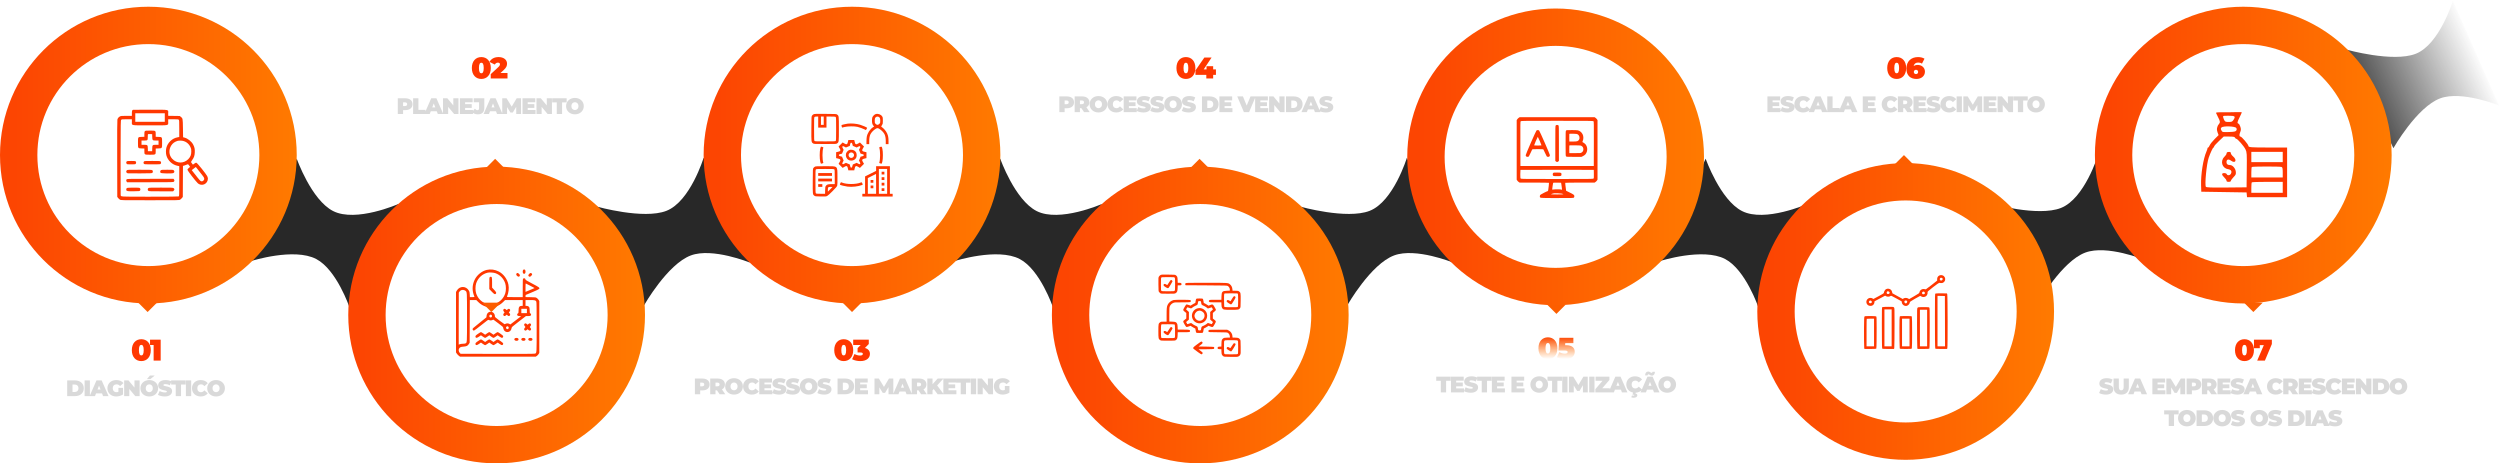 <svg xmlns="http://www.w3.org/2000/svg" width="1338" height="248" viewBox="0 0 1338 248" fill="none"><path d="M158.813 84.909C158.813 84.909 166.605 107.019 178.305 112.962C190.538 119.176 213.232 109.166 213.232 109.166L187.053 164.509C187.053 164.509 180.215 144.395 169.271 138.638C157.427 132.408 134.543 139.67 134.543 139.67L158.813 84.909Z" fill="#282828"></path><path d="M535.325 84.909C535.325 84.909 543.117 107.019 554.817 112.962C567.049 119.176 589.744 109.166 589.744 109.166L563.565 164.509C563.565 164.509 556.726 144.395 545.783 138.638C533.939 132.408 511.055 139.67 511.055 139.67L535.325 84.909Z" fill="#282828"></path><path d="M912.858 84.909C912.858 84.909 920.65 107.019 932.35 112.962C944.583 119.176 967.277 109.166 967.277 109.166L941.098 164.509C941.098 164.509 934.26 144.395 923.316 138.638C911.472 132.408 888.588 139.67 888.588 139.67L912.858 84.909Z" fill="#282828"></path><path d="M319.523 110.584C319.523 110.584 344.414 117.601 356.645 112.845C369.432 107.873 376.582 84.434 376.582 84.434L401.307 140.541C401.307 140.541 381.342 132.383 369.754 136.699C357.213 141.371 344.723 163.363 344.723 163.363L319.523 110.584Z" fill="#282828"></path><path d="M695.905 110.584C695.905 110.584 720.797 117.601 733.027 112.845C745.815 107.873 752.964 84.434 752.964 84.434L777.69 140.541C777.69 140.541 757.725 132.383 746.137 136.699C733.596 141.371 721.105 163.363 721.105 163.363L695.905 110.584Z" fill="#282828"></path><path d="M1065.83 109.065C1065.83 109.065 1090.72 116.082 1102.95 111.326C1115.74 106.353 1122.89 82.914 1122.89 82.914L1147.62 139.021C1147.62 139.021 1127.65 130.863 1116.06 135.18C1103.52 139.851 1091.03 161.843 1091.03 161.843L1065.83 109.065Z" fill="#282828"></path><path d="M1255.75 26.533C1255.75 26.533 1280.64 33.55 1292.87 28.794C1305.66 23.822 1312.81 0.382 1312.81 0.382L1337.53 56.49C1337.53 56.49 1317.57 48.332 1305.98 52.648C1293.44 57.319 1280.95 79.312 1280.95 79.312L1255.75 26.533Z" fill="url(#paint0_linear_609_1027)"></path><circle cx="79.406" cy="83.007" r="69.406" stroke="url(#paint1_linear_609_1027)" stroke-width="20"></circle><path fill-rule="evenodd" clip-rule="evenodd" d="M71.189 58.767C70.705 58.944 70.582 59.328 70.582 60.666V62.004H67.691C65.114 62.004 64.737 62.036 64.213 62.303C63.509 62.662 63.047 63.217 62.831 63.96C62.723 64.334 62.687 71.033 62.718 84.954L62.763 105.4L63.234 105.983C63.494 106.304 63.938 106.703 64.221 106.87C64.727 107.169 65.01 107.174 80.299 107.174C95.589 107.174 95.871 107.169 96.377 106.87C96.661 106.703 97.105 106.304 97.364 105.983L97.836 105.4L97.879 97.093L97.922 88.787L98.614 88.601C98.995 88.5 99.584 88.282 99.924 88.118C100.623 87.78 100.694 87.811 101.33 88.73L101.749 89.333L101.312 89.675C100.553 90.269 100.341 90.538 100.341 90.906C100.341 91.323 104.634 96.906 105.799 98.004C107.914 99.999 111.274 98.498 111.271 95.559C111.27 95.266 111.102 94.686 110.898 94.268C110.347 93.146 105.666 87.322 105.176 87.149C104.834 87.029 104.661 87.091 104.015 87.566L103.255 88.124L102.811 87.552C102.566 87.237 102.318 86.898 102.26 86.797C102.199 86.693 102.447 86.217 102.832 85.693C103.832 84.335 104.173 83.327 104.254 81.496C104.331 79.752 104.115 78.756 103.347 77.309C102.484 75.682 100.454 74.082 98.671 73.623L97.988 73.448L97.912 68.675C97.827 63.354 97.822 63.325 96.748 62.505L96.19 62.08L93.103 62.033L90.017 61.986V60.658C90.017 58.525 91.086 58.744 80.501 58.712C75.505 58.696 71.315 58.721 71.189 58.767ZM72.404 62.915V65.192H80.299H88.195V62.915V60.637H80.299H72.404V62.915ZM64.874 64.145C64.593 64.456 64.584 65.038 64.541 84.149C64.517 94.976 64.537 104.053 64.585 104.322C64.769 105.349 63.573 105.276 80.244 105.276C90.367 105.276 95.448 105.224 95.644 105.119C95.929 104.966 95.938 104.715 95.938 96.94V88.918L95.057 88.744C92.184 88.179 89.777 85.923 89.023 83.088C88.74 82.028 88.743 80.21 89.028 79.114C89.752 76.335 92.172 74.036 94.924 73.514L95.938 73.322V68.825C95.938 64.661 95.917 64.31 95.66 64.077C95.424 63.863 94.983 63.826 92.7 63.826H90.017V65.169C90.017 67.288 91.016 67.09 80.299 67.09C69.583 67.09 70.582 67.288 70.582 65.169V63.826H67.873C65.311 63.826 65.147 63.843 64.874 64.145ZM77.566 70.203C77.308 70.461 77.263 70.709 77.263 71.858V73.21L75.825 73.263C73.789 73.337 73.847 73.247 73.847 76.352C73.847 79.457 73.789 79.367 75.825 79.441L77.263 79.494V80.846C77.263 82.823 77.234 82.805 80.299 82.805C83.364 82.805 83.336 82.823 83.336 80.846V79.494L84.773 79.441C86.81 79.367 86.752 79.457 86.752 76.352C86.752 73.247 86.81 73.337 84.773 73.263L83.336 73.21V71.858C83.336 69.881 83.364 69.899 80.299 69.899C78.072 69.899 77.845 69.924 77.566 70.203ZM79.192 71.816C79.133 71.875 79.085 72.551 79.085 73.317C79.085 75.148 79.017 75.213 77.137 75.213H75.744V76.352V77.491H77.094C78.974 77.491 79.068 77.582 79.12 79.465L79.161 80.907H80.299H81.438L81.478 79.465C81.531 77.582 81.625 77.491 83.505 77.491H84.854V76.352V75.213H83.505C81.625 75.213 81.531 75.122 81.478 73.239L81.438 71.797L80.369 71.753C79.78 71.729 79.251 71.757 79.192 71.816ZM94.951 75.417C93.439 75.917 92.436 76.656 91.677 77.828C90.172 80.154 90.36 83.028 92.145 84.98C94.56 87.623 98.465 87.657 100.872 85.056C101.983 83.857 102.368 82.837 102.38 81.059C102.389 79.829 102.341 79.591 101.908 78.675C100.928 76.602 99.041 75.346 96.78 75.262C96.049 75.234 95.314 75.296 94.951 75.417ZM67.797 86.423C67.482 86.771 67.477 87.194 67.782 87.63C68.007 87.952 68.118 87.967 70.188 87.967C72.096 87.967 72.387 87.934 72.608 87.689C72.926 87.339 72.932 86.695 72.621 86.384C72.426 86.189 71.983 86.145 70.215 86.145C68.308 86.145 68.018 86.178 67.797 86.423ZM77.058 86.423C76.727 86.79 76.739 87.403 77.085 87.716C77.329 87.937 77.866 87.967 81.54 87.967C85.395 87.967 85.738 87.946 85.969 87.689C86.301 87.323 86.289 86.709 85.943 86.396C85.699 86.175 85.162 86.145 81.488 86.145C77.633 86.145 77.29 86.166 77.058 86.423ZM103.707 90.211L102.617 91.049L103.033 91.596C105.198 94.447 106.95 96.592 107.291 96.811C107.865 97.178 108.286 97.143 108.832 96.684C109.512 96.112 109.482 95.366 108.74 94.394C107.949 93.357 105.516 90.246 105.125 89.77L104.797 89.373L103.707 90.211ZM67.849 91.156C67.291 91.713 67.558 92.558 68.353 92.755C68.535 92.801 71.542 92.818 75.035 92.794C81.12 92.752 81.396 92.737 81.602 92.455C81.928 92.009 81.871 91.362 81.48 91.088C81.188 90.883 80.281 90.852 74.648 90.852C68.355 90.852 68.143 90.861 67.849 91.156ZM86.067 91.127C85.662 91.455 85.618 92.136 85.979 92.498C86.352 92.871 92.289 92.964 92.836 92.605C93.382 92.247 93.469 91.674 93.045 91.223C92.697 90.853 92.691 90.852 89.551 90.852C86.742 90.852 86.37 90.881 86.067 91.127ZM67.797 95.988C67.482 96.336 67.477 96.759 67.782 97.195L68.018 97.532H80.384C92.547 97.532 92.755 97.528 93.053 97.229C93.418 96.864 93.439 96.502 93.121 96.048L92.884 95.71H80.466C68.628 95.71 68.036 95.723 67.797 95.988ZM68.043 100.572C67.672 100.721 67.465 101.292 67.613 101.757C67.792 102.321 68.396 102.412 71.635 102.362C74.47 102.319 74.723 102.293 74.922 102.021C75.248 101.574 75.19 100.927 74.799 100.654C74.52 100.458 73.939 100.419 71.421 100.427C69.749 100.432 68.229 100.498 68.043 100.572ZM79.422 100.654C78.957 100.979 78.957 101.829 79.422 102.155C79.715 102.36 80.615 102.391 86.186 102.391H92.612L92.984 102.018C93.465 101.537 93.457 101.125 92.957 100.732C92.567 100.425 92.402 100.417 86.158 100.417C80.613 100.417 79.715 100.449 79.422 100.654Z" fill="#FF3700"></path><circle cx="265.794" cy="168.594" r="69.406" stroke="url(#paint2_linear_609_1027)" stroke-width="20"></circle><path fill-rule="evenodd" clip-rule="evenodd" d="M260.53 144.452C257.854 145.053 255.209 147.225 253.99 149.823C252.637 152.706 252.602 155.699 253.887 158.749C253.991 158.997 253.886 159.022 252.737 159.022H251.472L251.408 157.632C251.353 156.428 251.285 156.141 250.901 155.488C249.411 152.956 246 152.963 244.506 155.502L244.055 156.269V172.444V188.619L244.506 189.29C244.754 189.66 245.247 190.174 245.6 190.434L246.242 190.906H266.481H286.719L287.324 190.488C287.656 190.258 288.087 189.802 288.282 189.474L288.636 188.879V175.003V161.127L288.282 160.532C288.087 160.204 287.656 159.748 287.324 159.518C286.732 159.108 286.665 159.099 283.979 159.048L281.239 158.997L281.284 158.432L281.33 157.868L284.882 156.379C287.009 155.488 288.494 154.779 288.582 154.614C288.919 153.98 288.612 153.746 284.896 151.805C282.297 150.448 281.255 149.828 281.255 149.641C281.255 148.999 280.441 148.67 279.998 149.132C279.796 149.345 279.764 150.024 279.764 154.2V159.022H275.499C271.492 159.022 271.241 159.005 271.349 158.749C272.225 156.668 272.503 154.3 272.103 152.317C271.509 149.37 269.485 146.627 266.942 145.322C264.868 144.258 262.703 143.965 260.53 144.452ZM279.998 144.455C279.857 144.603 279.764 144.97 279.764 145.379C279.764 146.11 280.044 146.549 280.51 146.549C280.975 146.549 281.255 146.11 281.255 145.379C281.255 144.649 280.975 144.21 280.51 144.21C280.357 144.21 280.127 144.32 279.998 144.455ZM261.052 145.921C258.101 146.605 255.802 148.73 254.839 151.664C254.353 153.143 254.353 155.546 254.839 157.025C255.677 159.578 257.524 161.521 260.02 162.476C261.286 162.961 263.949 162.961 265.215 162.476C267.711 161.521 269.558 159.578 270.397 157.025C270.883 155.546 270.883 153.143 270.397 151.664C269.556 149.102 267.671 147.126 265.215 146.227C264.22 145.864 262.003 145.7 261.052 145.921ZM276.434 146.403C276.15 146.828 276.271 147.244 276.821 147.728C277.409 148.246 277.99 148.192 278.187 147.601C278.313 147.224 278.269 147.105 277.826 146.626C277.253 146.008 276.753 145.928 276.434 146.403ZM283.223 146.595C282.694 147.166 282.631 147.497 282.98 147.863C283.366 148.266 283.868 148.156 284.371 147.557C284.905 146.921 284.911 146.89 284.601 146.428C284.273 145.937 283.777 145.998 283.223 146.595ZM262.106 148.353C261.909 148.559 261.872 149.084 261.872 151.657V154.715L263.186 156.089C264.532 157.496 264.911 157.693 265.365 157.218C265.796 156.767 265.624 156.362 264.481 155.134L263.363 153.932V151.265C263.363 148.436 263.286 148.108 262.618 148.108C262.465 148.108 262.235 148.218 262.106 148.353ZM281.255 153.948V156.201L282.187 155.833C283.458 155.331 284.468 154.906 285.355 154.5L286.101 154.159L283.79 152.935C282.519 152.261 281.429 151.707 281.367 151.702C281.305 151.698 281.255 152.708 281.255 153.948ZM246.696 155.374C246.427 155.518 246.058 155.854 245.876 156.12L245.546 156.605L245.506 170.52C245.484 178.174 245.484 184.435 245.506 184.433C245.528 184.432 245.814 184.33 246.142 184.206C246.47 184.083 247.188 183.979 247.738 183.975C248.288 183.971 248.913 183.884 249.128 183.782C249.971 183.38 249.944 183.843 249.944 169.85C249.944 155.629 249.987 156.29 249.012 155.564C248.419 155.123 247.335 155.034 246.696 155.374ZM251.402 172.013L251.361 183.445L250.961 184.077C250.32 185.09 249.689 185.403 248.074 185.513C246.587 185.613 246.047 185.863 245.651 186.634C245.329 187.261 245.517 188.297 246.054 188.859L246.521 189.347L266.236 189.388C280.882 189.419 286.059 189.383 286.369 189.249C287.251 188.868 287.219 189.401 287.219 175.018C287.219 165.135 287.175 161.741 287.041 161.434C286.719 160.696 286.263 160.581 283.648 160.581H281.255V162.14V163.699H281.785C282.476 163.699 283.091 164.043 283.314 164.552C283.411 164.777 283.492 165.554 283.492 166.279C283.492 167.004 283.554 167.597 283.63 167.597C283.867 167.597 284.237 168.073 284.237 168.377C284.237 168.961 283.835 169.156 282.624 169.158L281.479 169.16L277.68 172.085C273.93 174.973 273.88 175.019 273.774 175.674C273.636 176.515 273.202 177.155 272.551 177.478C271.126 178.185 269.592 177.301 269.351 175.635C269.254 174.958 269.224 174.928 266.792 173.098C265.439 172.079 264.255 171.197 264.161 171.137C264.068 171.078 263.799 171.133 263.565 171.261C263.027 171.554 262.216 171.558 261.686 171.27C261.281 171.048 261.242 171.074 257.599 173.999C255.577 175.623 253.803 176.952 253.658 176.952C253.31 176.952 252.926 176.537 252.926 176.16C252.926 175.786 252.879 175.828 256.952 172.549L260.307 169.848L260.401 169.045C260.515 168.076 260.934 167.417 261.667 167.053C263.129 166.327 264.854 167.482 264.854 169.188C264.854 169.694 264.964 169.8 267.378 171.619C268.765 172.666 269.965 173.522 270.044 173.522C270.123 173.522 270.38 173.417 270.615 173.289C271.197 172.971 271.984 172.995 272.616 173.349L273.143 173.644L276.022 171.439L278.901 169.234L277.985 169.156C277.061 169.077 276.789 168.895 276.784 168.349C276.782 168.068 277.161 167.597 277.389 167.597C277.465 167.597 277.528 166.997 277.528 166.264C277.528 164.328 277.95 163.699 279.249 163.699H279.764V162.14V160.581H275.048H270.331L269.248 161.657C265.477 165.403 259.755 165.393 255.965 161.634L254.904 160.581H253.174H251.443L251.402 172.013ZM269.561 165.503C269.231 165.849 269.27 166.255 269.684 166.77L270.042 167.214L269.684 167.648C269.27 168.151 269.23 168.565 269.561 168.911C269.892 169.257 270.28 169.216 270.773 168.783L271.197 168.409L271.612 168.783C272.094 169.216 272.489 169.258 272.82 168.911C273.152 168.565 273.111 168.151 272.697 167.648L272.34 167.214L272.697 166.77C273.112 166.255 273.151 165.849 272.82 165.503C272.489 165.157 272.094 165.199 271.612 165.632L271.197 166.005L270.773 165.632C270.28 165.199 269.892 165.157 269.561 165.503ZM279.019 166.428V167.597H280.51H282.001V166.428V165.258H280.51H279.019V166.428ZM262.106 168.622C261.978 168.756 261.872 168.997 261.872 169.156C261.872 169.315 261.978 169.556 262.106 169.691C262.235 169.826 262.465 169.936 262.618 169.936C263.254 169.936 263.581 169.094 263.129 168.622C263 168.487 262.77 168.377 262.618 168.377C262.465 168.377 262.235 168.487 262.106 168.622ZM280.744 173.299C280.413 173.645 280.453 174.051 280.867 174.565L281.224 175.009L280.867 175.444C280.453 175.947 280.413 176.36 280.744 176.707C281.075 177.053 281.463 177.012 281.955 176.578L282.38 176.205L282.795 176.578C283.276 177.011 283.672 177.053 284.003 176.707C284.334 176.36 284.294 175.947 283.88 175.444L283.523 175.009L283.88 174.565C284.294 174.051 284.334 173.645 284.003 173.299C283.672 172.953 283.276 172.995 282.795 173.428L282.38 173.801L281.955 173.428C281.463 172.994 281.075 172.953 280.744 173.299ZM271.052 174.858C270.924 174.993 270.818 175.234 270.818 175.393C270.818 175.552 270.924 175.793 271.052 175.927C271.181 176.062 271.411 176.172 271.564 176.172C272.2 176.172 272.527 175.331 272.075 174.858C271.946 174.723 271.716 174.613 271.564 174.613C271.411 174.613 271.181 174.723 271.052 174.858ZM255.873 178.629C254.549 179.539 254.323 179.825 254.492 180.382C254.681 181.006 255.248 180.94 256.363 180.164L257.402 179.442L258.405 180.146C258.957 180.533 259.511 180.85 259.636 180.85C259.76 180.85 260.315 180.533 260.867 180.145L261.872 179.44L262.877 180.145C263.43 180.533 263.984 180.85 264.109 180.85C264.233 180.85 264.787 180.533 265.339 180.146L266.342 179.442L267.381 180.164C268.176 180.717 268.507 180.864 268.789 180.79C269.186 180.686 269.4 180.237 269.261 179.797C269.165 179.491 266.673 177.731 266.335 177.731C266.216 177.731 265.666 178.049 265.113 178.436L264.109 179.141L263.104 178.436C262.551 178.049 261.997 177.731 261.872 177.731C261.747 177.731 261.193 178.049 260.64 178.436L259.636 179.141L258.631 178.436C258.078 178.049 257.525 177.732 257.401 177.733C257.277 177.733 256.589 178.137 255.873 178.629ZM275.525 181.095C274.949 181.697 275.428 182.409 276.409 182.409C277.108 182.409 277.528 182.116 277.528 181.629C277.528 181.142 277.108 180.85 276.409 180.85C276.018 180.85 275.667 180.947 275.525 181.095ZM279.253 181.095C278.677 181.697 279.155 182.409 280.137 182.409C280.836 182.409 281.255 182.116 281.255 181.629C281.255 181.142 280.836 180.85 280.137 180.85C279.745 180.85 279.394 180.947 279.253 181.095ZM282.98 181.095C282.404 181.697 282.883 182.409 283.864 182.409C284.563 182.409 284.983 182.116 284.983 181.629C284.983 181.142 284.563 180.85 283.864 180.85C283.473 180.85 283.122 180.947 282.98 181.095ZM255.873 182.527C254.549 183.437 254.323 183.723 254.492 184.28C254.681 184.904 255.248 184.838 256.363 184.062L257.402 183.34L258.405 184.044C258.957 184.431 259.511 184.748 259.636 184.748C259.76 184.748 260.315 184.43 260.867 184.043L261.872 183.338L262.877 184.043C263.43 184.43 263.984 184.748 264.109 184.748C264.233 184.748 264.787 184.431 265.339 184.044L266.342 183.34L267.381 184.062C268.176 184.615 268.507 184.762 268.789 184.688C269.186 184.584 269.4 184.135 269.261 183.695C269.165 183.389 266.673 181.629 266.335 181.629C266.216 181.629 265.666 181.946 265.113 182.334L264.109 183.039L263.104 182.334C262.551 181.946 261.997 181.629 261.872 181.629C261.747 181.629 261.193 181.946 260.64 182.334L259.636 183.039L258.631 182.334C258.078 181.946 257.525 181.63 257.401 181.63C257.277 181.631 256.589 182.035 255.873 182.527Z" fill="#FF3700"></path><circle cx="455.988" cy="83.007" r="69.406" stroke="url(#paint3_linear_609_1027)" stroke-width="20"></circle><path fill-rule="evenodd" clip-rule="evenodd" d="M435.426 61.153C435.16 61.286 434.794 61.601 434.614 61.853C434.29 62.309 434.287 62.367 434.246 68.848C434.2 76.09 434.196 76.059 435.154 76.742C435.613 77.069 435.646 77.071 441.592 77.071C447.539 77.071 447.572 77.069 448.031 76.742C448.972 76.07 448.972 76.073 448.972 69.028C448.972 61.982 448.972 61.984 448.031 61.313C447.574 60.988 447.506 60.984 441.74 60.948C436.592 60.916 435.854 60.94 435.426 61.153ZM468.631 61.069C467.968 61.271 467.029 62.247 466.84 62.93C466.753 63.24 466.684 64.024 466.686 64.674C466.688 65.926 466.966 66.803 467.542 67.379L467.838 67.676L467.297 68.043C465.589 69.202 464.262 71.223 463.891 73.227C463.802 73.707 463.73 74.785 463.73 75.622V77.144H464.468H465.206V75.552C465.206 73.882 465.432 72.686 465.936 71.699C466.612 70.373 468.735 68.585 469.633 68.585C470.531 68.585 472.654 70.373 473.33 71.699C473.834 72.686 474.061 73.882 474.061 75.552V77.144H474.798H475.536V75.622C475.536 73.737 475.339 72.631 474.785 71.409C474.175 70.065 472.898 68.584 471.728 67.864C471.58 67.773 471.648 67.564 472.023 66.96C472.499 66.195 472.511 66.133 472.511 64.539C472.511 63.074 472.474 62.844 472.161 62.34C471.465 61.22 469.936 60.669 468.631 61.069ZM435.921 62.618C435.718 62.822 435.689 63.608 435.689 69.028C435.689 74.447 435.718 75.233 435.921 75.437C436.123 75.639 436.844 75.669 441.592 75.669C446.341 75.669 447.061 75.639 447.264 75.437C447.467 75.233 447.496 74.447 447.496 69.028C447.496 63.608 447.467 62.822 447.264 62.618C447.072 62.427 446.621 62.386 444.681 62.386H442.33V65.338V68.29H440.117H437.903V65.338V62.386H437.028C436.429 62.386 436.08 62.459 435.921 62.618ZM439.379 64.6V66.814H440.117H440.854V64.6V62.386H440.117H439.379V64.6ZM468.911 62.592C468.347 62.905 468.168 63.397 468.162 64.652C468.157 65.775 468.172 65.825 468.659 66.312C469.34 66.993 469.926 66.993 470.607 66.312C471.089 65.83 471.109 65.766 471.109 64.695C471.109 63.41 470.921 62.892 470.35 62.596C469.848 62.337 469.374 62.336 468.911 62.592ZM453.694 66.175C452.82 66.262 450.457 66.826 450.369 66.968C450.296 67.087 450.58 68.29 450.68 68.29C450.702 68.29 451.306 68.143 452.022 67.965C453.729 67.539 457.334 67.503 458.933 67.896C460.119 68.187 461.717 68.766 462.731 69.272L463.429 69.62L463.783 69.065C463.978 68.76 464.103 68.453 464.061 68.381C463.915 68.134 461.585 67.127 460.297 66.754C458.28 66.17 455.864 65.958 453.694 66.175ZM453.932 75.402C453.677 76.675 453.527 77.012 453.149 77.155C452.826 77.278 452.626 77.218 451.876 76.771L450.985 76.24L449.895 77.33L448.805 78.42L449.336 79.311C449.783 80.061 449.843 80.261 449.72 80.584C449.577 80.962 449.24 81.112 447.967 81.367L447.496 81.461V83.048V84.634L447.967 84.729C449.24 84.983 449.577 85.134 449.72 85.512C449.843 85.835 449.783 86.034 449.336 86.785L448.805 87.676L449.895 88.766L450.985 89.855L451.876 89.325C452.626 88.878 452.826 88.817 453.149 88.94C453.527 89.084 453.677 89.421 453.932 90.693L454.026 91.165H455.613H457.199L457.294 90.693C457.548 89.421 457.699 89.084 458.077 88.94C458.4 88.817 458.599 88.878 459.35 89.325L460.24 89.855L461.33 88.766L462.42 87.676L461.89 86.785C461.443 86.034 461.382 85.835 461.505 85.512C461.649 85.134 461.986 84.983 463.258 84.729L463.73 84.634V83.048V81.461L463.258 81.367C461.986 81.112 461.649 80.962 461.505 80.584C461.382 80.261 461.443 80.061 461.89 79.311L462.42 78.42L461.33 77.33L460.24 76.24L459.35 76.771C458.599 77.218 458.4 77.278 458.077 77.155C457.699 77.012 457.548 76.675 457.294 75.402L457.199 74.931H455.613H454.026L453.932 75.402ZM455.002 77.245L454.801 78.084L453.768 78.512L452.735 78.939L451.96 78.527C451.228 78.137 451.171 78.128 450.932 78.367C450.693 78.606 450.702 78.663 451.092 79.395L451.504 80.17L451.076 81.203L450.649 82.236L449.81 82.451C449.062 82.643 448.972 82.707 448.972 83.048C448.972 83.389 449.062 83.453 449.81 83.645L450.649 83.859L451.076 84.893L451.504 85.926L451.092 86.701C450.702 87.432 450.693 87.489 450.932 87.728C451.171 87.967 451.228 87.959 451.96 87.569L452.735 87.156L453.768 87.584L454.801 88.012L455.002 88.85C455.185 89.611 455.241 89.689 455.599 89.689C455.956 89.689 456.016 89.607 456.21 88.863L456.424 88.037L457.458 87.595L458.491 87.153L459.265 87.567C459.997 87.959 460.054 87.967 460.293 87.728C460.532 87.489 460.524 87.432 460.134 86.701L459.721 85.926L460.149 84.893L460.577 83.859L461.415 83.658C462.185 83.473 462.254 83.423 462.254 83.048C462.254 82.673 462.185 82.623 461.415 82.438L460.577 82.236L460.149 81.203L459.721 80.17L460.134 79.395C460.524 78.663 460.532 78.606 460.293 78.367C460.054 78.128 459.997 78.137 459.265 78.529L458.491 78.943L457.458 78.501L456.424 78.058L456.21 77.232C456.016 76.489 455.956 76.407 455.599 76.407C455.241 76.407 455.185 76.484 455.002 77.245ZM438.986 79.617C438.616 81.212 438.616 84.883 438.986 86.479C439.132 87.108 439.322 87.623 439.408 87.623C439.819 87.623 440.712 87.259 440.657 87.114C440.041 85.509 440.041 80.587 440.657 78.981C440.712 78.837 439.819 78.473 439.408 78.473C439.322 78.473 439.132 78.987 438.986 79.617ZM470.991 78.659C470.724 78.745 470.533 78.889 470.568 78.98C471.185 80.587 471.185 85.508 470.569 87.114C470.513 87.259 471.406 87.623 471.817 87.623C471.904 87.623 472.094 87.108 472.24 86.479C472.61 84.883 472.61 81.212 472.24 79.617C471.953 78.38 471.926 78.359 470.991 78.659ZM454.611 80.254C453.908 80.469 453.004 81.436 452.801 82.19C452.448 83.502 452.973 84.881 454.09 85.576C454.927 86.096 456.369 86.075 457.192 85.53C458.113 84.92 458.491 84.199 458.491 83.048C458.491 81.912 458.114 81.176 457.234 80.594C456.601 80.175 455.385 80.017 454.611 80.254ZM454.891 81.778C453.612 82.487 454.147 84.524 455.613 84.524C456.361 84.524 457.089 83.803 457.089 83.062C457.089 81.954 455.864 81.239 454.891 81.778ZM436.164 89.197C435.898 89.328 435.532 89.642 435.352 89.894C435.028 90.349 435.025 90.407 434.984 96.889C434.938 104.13 434.934 104.099 435.892 104.782C436.325 105.091 436.53 105.114 439.203 105.157C441.833 105.199 442.101 105.179 442.681 104.899C443.069 104.711 444.191 103.702 445.608 102.268C447.388 100.466 447.945 99.809 448.079 99.353C448.199 98.946 448.238 97.473 448.206 94.559C448.14 88.547 448.617 88.95 441.57 88.954C437.339 88.957 436.58 88.991 436.164 89.197ZM468.895 90.205V91.459L465.944 92.936L462.992 94.413V99.061V103.709H462.254H461.516V104.447V105.185H469.633H477.75V104.447V103.709H477.012H476.274V96.33V88.951H472.585H468.895V90.205ZM436.659 90.659C436.455 90.862 436.427 91.649 436.427 97.068C436.427 102.487 436.455 103.274 436.659 103.478C436.85 103.669 437.3 103.709 439.23 103.709H441.569L441.618 101.828C441.661 100.163 441.704 99.893 441.995 99.484C442.541 98.72 443.111 98.544 445.046 98.544H446.758V94.717C446.758 91.435 446.725 90.858 446.526 90.659C446.325 90.458 445.67 90.427 441.592 90.427C437.515 90.427 436.86 90.458 436.659 90.659ZM470.371 97.068V103.709H472.585H474.798V97.068V90.427H472.585H470.371V97.068ZM471.847 92.641V93.379H472.585H473.323V92.641V91.903H472.585H471.847V92.641ZM437.903 93.379V94.117H441.592H445.282V93.379V92.641H441.592H437.903V93.379ZM466.645 94.199L464.468 95.299V99.504V103.709H466.681H468.895V98.396C468.895 95.474 468.879 93.087 468.858 93.091C468.838 93.096 467.842 93.594 466.645 94.199ZM471.847 95.592V96.33H472.585H473.323V95.592V94.854H472.585H471.847V95.592ZM437.903 96.33V97.068H441.592H445.282V96.33V95.592H441.592H437.903V96.33ZM465.944 97.068V97.806H466.681H467.419V97.068V96.33H466.681H465.944V97.068ZM449.72 98.138C449.571 98.483 449.49 98.811 449.542 98.867C449.745 99.087 452.225 99.704 453.606 99.878C456.026 100.183 459.332 99.813 461.4 99.007C461.8 98.851 461.8 98.849 461.571 98.291C461.248 97.505 461.177 97.463 460.589 97.709C458.13 98.737 453.108 98.742 450.66 97.719C450.386 97.605 450.124 97.511 450.077 97.511C450.031 97.511 449.87 97.793 449.72 98.138ZM471.847 98.544V99.282H472.585H473.323V98.544V97.806H472.585H471.847V98.544ZM437.903 99.282V100.02H439.01H440.117V99.282V98.544H439.01H437.903V99.282ZM465.944 100.02V100.758H466.681H467.419V100.02V99.282H466.681H465.944V100.02ZM443.3 100.252C443.133 100.419 443.068 100.776 443.068 101.54V102.596L444.323 101.348C445.013 100.662 445.577 100.082 445.577 100.06C445.577 100.038 445.117 100.02 444.555 100.02C443.822 100.02 443.466 100.086 443.3 100.252ZM471.847 101.496V102.234H472.585H473.323V101.496V100.758H472.585H471.847V101.496Z" fill="#FF3700"></path><circle cx="642.378" cy="168.594" r="69.406" stroke="url(#paint4_linear_609_1027)" stroke-width="20"></circle><path fill-rule="evenodd" clip-rule="evenodd" d="M621.041 147.233C620.765 147.395 620.406 147.765 620.243 148.056C619.956 148.565 619.947 148.712 619.987 152.228C620.025 155.66 620.044 155.895 620.312 156.253C620.468 156.462 620.767 156.761 620.976 156.917C621.338 157.187 621.534 157.201 625.031 157.201C628.478 157.201 628.735 157.184 629.183 156.921C629.99 156.446 630.211 155.896 630.269 154.205L630.32 152.724H631.172C632.086 152.724 632.355 152.579 632.355 152.087C632.355 151.56 632 151.347 631.121 151.347H630.32L630.268 149.839C630.212 148.212 630.093 147.905 629.272 147.292C628.914 147.024 628.685 147.006 625.218 146.973C621.68 146.94 621.524 146.95 621.041 147.233ZM621.553 148.533C621.368 148.718 621.336 149.238 621.336 152.107C621.336 155.419 621.34 155.466 621.642 155.678C621.898 155.857 622.476 155.892 625.155 155.892C628.177 155.892 628.377 155.877 628.636 155.617C628.896 155.357 628.912 155.158 628.912 152.135C628.912 149.456 628.877 148.879 628.697 148.623C628.486 148.321 628.439 148.317 625.126 148.317C622.258 148.317 621.738 148.348 621.553 148.533ZM626.338 150.142C626.184 150.312 625.793 150.902 625.47 151.453C625.147 152.003 624.831 152.486 624.767 152.525C624.704 152.565 624.403 152.433 624.1 152.232C623.476 151.819 622.928 151.852 622.782 152.311C622.629 152.795 622.828 153.06 623.795 153.656C624.828 154.294 625.181 154.365 625.493 153.999C625.837 153.596 627.535 150.726 627.535 150.549C627.535 150.326 627.029 149.832 626.801 149.832C626.7 149.832 626.492 149.971 626.338 150.142ZM634.543 151.608C634.266 151.833 634.24 151.924 634.359 152.262L634.497 152.656L645.582 152.724C656.393 152.792 656.679 152.8 657.149 153.072C657.75 153.419 658.275 154.396 658.221 155.066L658.182 155.548L656.598 155.617C654.121 155.725 653.815 156.059 653.73 158.751L653.677 160.438H650.545C647.685 160.438 647.392 160.46 647.184 160.69C646.888 161.017 646.896 161.305 647.208 161.587C647.427 161.785 647.869 161.815 650.566 161.815H653.673L653.729 163.095C653.773 164.112 653.847 164.476 654.092 164.871C654.641 165.76 654.895 165.81 658.862 165.81C662.784 165.81 663.07 165.759 663.637 164.965C663.963 164.507 663.968 164.454 664.005 160.851C664.047 156.763 664.006 156.544 663.086 155.93C662.672 155.653 662.447 155.617 661.143 155.617H659.668L659.578 154.764C659.464 153.674 659.064 152.853 658.348 152.24C657.281 151.326 657.578 151.347 645.638 151.347C635.269 151.347 634.853 151.357 634.543 151.608ZM655.219 157.274C655.119 157.459 655.083 158.668 655.11 160.86C655.145 163.619 655.186 164.189 655.358 164.298C655.474 164.371 657.068 164.429 658.969 164.43C662.195 164.432 662.381 164.419 662.516 164.166C662.603 164.004 662.659 162.646 662.659 160.713C662.659 158.781 662.603 157.423 662.516 157.261C662.381 157.008 662.193 156.994 658.871 156.994C655.493 156.994 655.363 157.004 655.219 157.274ZM660.007 158.949C659.822 159.2 659.434 159.808 659.144 160.3C658.855 160.793 658.602 161.217 658.583 161.242C658.564 161.268 658.312 161.128 658.023 160.932C657.383 160.498 656.804 160.467 656.595 160.856C656.513 161.011 656.482 161.255 656.528 161.399C656.625 161.703 658.458 162.917 658.819 162.917C659.117 162.917 659.486 162.432 660.528 160.669C661.219 159.498 661.31 159.266 661.198 158.947C660.998 158.375 660.43 158.376 660.007 158.949ZM640.24 159.909C640.152 159.997 640.002 160.53 639.908 161.093L639.736 162.116L638.904 162.536C638.446 162.767 637.886 163.098 637.659 163.271L637.245 163.585L636.179 163.217C635.363 162.935 635.057 162.883 634.876 162.998C634.746 163.08 634.304 163.745 633.894 164.477C633.036 166.009 633.036 166.009 634.232 166.969L634.904 167.508V168.978V170.448L634.232 170.987C633.036 171.946 633.036 171.947 633.894 173.479C634.304 174.211 634.746 174.876 634.876 174.958C635.057 175.072 635.363 175.021 636.179 174.739L637.245 174.371L637.659 174.685C637.886 174.858 638.446 175.189 638.904 175.42L639.736 175.84L639.908 176.863C640.002 177.426 640.152 177.959 640.24 178.047C640.343 178.15 640.967 178.207 641.997 178.207C643.027 178.207 643.652 178.15 643.755 178.047C643.843 177.959 643.993 177.426 644.087 176.863L644.259 175.84L645.091 175.42C645.549 175.189 646.114 174.854 646.348 174.676L646.772 174.352L647.648 174.695C649.12 175.273 649.137 175.263 650.251 173.221C650.926 171.984 650.914 171.918 649.831 171.056L649.119 170.489V168.98V167.47L649.885 166.84C650.306 166.493 650.688 166.114 650.732 165.997C650.827 165.75 650.618 165.287 649.809 163.95C649.118 162.808 648.941 162.751 647.656 163.256L646.772 163.604L646.348 163.28C646.114 163.102 645.549 162.767 645.091 162.536L644.259 162.116L644.087 161.093C643.993 160.53 643.843 159.997 643.755 159.909C643.536 159.69 640.458 159.69 640.24 159.909ZM628.138 160.569C626.813 160.885 625.487 161.943 624.93 163.128C624.449 164.152 624.366 164.958 624.366 168.652V172.146H622.872C621.548 172.146 621.325 172.181 620.923 172.456C620.007 173.081 619.959 173.319 619.959 177.24C619.959 181.17 620.01 181.426 620.909 182.026C621.367 182.332 621.459 182.339 625.094 182.339C628.526 182.339 628.843 182.319 629.24 182.073C630.014 181.594 630.209 181.075 630.267 179.343L630.319 177.793H633.445C636.745 177.793 636.901 177.765 636.901 177.154C636.901 176.492 636.53 176.416 633.305 176.416H630.321L630.268 175.004C630.226 173.852 630.161 173.503 629.916 173.11C629.434 172.335 629.149 172.226 627.397 172.148L625.813 172.077V168.358C625.813 165.132 625.845 164.555 626.056 164.009C626.367 163.204 627.006 162.548 627.879 162.14C628.552 161.825 628.659 161.818 632.674 161.817C635.239 161.816 636.881 161.762 637.048 161.673C637.218 161.582 637.314 161.385 637.314 161.127C637.314 160.869 637.218 160.672 637.048 160.581C636.74 160.416 628.822 160.405 628.138 160.569ZM641.257 161.368C641.218 161.5 641.145 161.9 641.095 162.257C640.977 163.092 640.87 163.207 639.786 163.655C639.29 163.86 638.584 164.275 638.218 164.578C637.498 165.172 637.547 165.169 636.229 164.691C635.821 164.544 635.475 164.44 635.46 164.462C635.446 164.484 635.287 164.744 635.109 165.041L634.784 165.58L635.546 166.281L636.308 166.981L636.294 169.017L636.281 171.053L635.543 171.703L634.805 172.354L635.12 172.904C635.294 173.207 635.447 173.472 635.461 173.494C635.476 173.515 635.821 173.412 636.229 173.264C637.547 172.787 637.498 172.784 638.218 173.378C638.584 173.681 639.29 174.096 639.786 174.301C640.87 174.749 640.977 174.864 641.095 175.699C641.254 176.826 641.257 176.829 641.997 176.829C642.738 176.829 642.741 176.826 642.9 175.699C643.018 174.864 643.125 174.749 644.209 174.301C644.705 174.096 645.409 173.683 645.773 173.382C646.137 173.081 646.449 172.835 646.465 172.835C646.481 172.835 646.95 172.99 647.506 173.179C648.063 173.368 648.527 173.507 648.539 173.489C648.55 173.47 648.701 173.207 648.875 172.904L649.19 172.354L648.452 171.703L647.714 171.053L647.699 169.017L647.683 166.981L648.434 166.286L649.185 165.592L648.872 165.047C648.7 164.747 648.55 164.486 648.539 164.467C648.527 164.448 648.063 164.588 647.506 164.777C646.95 164.966 646.481 165.121 646.465 165.121C646.449 165.121 646.137 164.875 645.773 164.574C645.409 164.273 644.705 163.86 644.209 163.655C643.125 163.207 643.018 163.092 642.9 162.257C642.741 161.13 642.738 161.127 641.997 161.127C641.478 161.127 641.311 161.181 641.257 161.368ZM640.854 165.042C638.873 165.575 637.598 167.654 637.981 169.724C638.517 172.611 641.817 174 644.27 172.371C646.676 170.773 646.683 167.18 644.283 165.597C643.191 164.876 642.117 164.703 640.854 165.042ZM641.102 166.43C639.962 166.833 639.101 168.25 639.312 169.374C639.511 170.434 640.322 171.33 641.329 171.6C643.536 172.195 645.46 169.772 644.403 167.729C643.988 166.926 642.811 166.213 641.929 166.23C641.777 166.233 641.405 166.323 641.102 166.43ZM621.479 173.79C621.287 174.148 621.287 180.337 621.479 180.695C621.614 180.948 621.801 180.962 625.05 180.962C628.028 180.962 628.508 180.932 628.702 180.738C628.898 180.542 628.92 180.104 628.884 177.152C628.85 174.343 628.809 173.767 628.636 173.658C628.521 173.585 626.927 173.527 625.026 173.526C621.8 173.524 621.614 173.537 621.479 173.79ZM626.382 175.247C626.267 175.361 625.855 175.982 625.466 176.626C625.018 177.368 624.7 177.763 624.597 177.704C624.508 177.653 624.271 177.497 624.07 177.358C623.376 176.878 622.64 177.133 622.737 177.82C622.797 178.242 624.569 179.46 625.053 179.412C625.329 179.384 625.601 179.046 626.463 177.656C627.05 176.709 627.532 175.835 627.533 175.714C627.535 175.441 627.105 175.039 626.81 175.039C626.689 175.039 626.496 175.132 626.382 175.247ZM647.14 176.549C646.77 176.704 646.619 177.145 646.812 177.506C646.954 177.771 647.13 177.782 651.813 177.821C656.382 177.86 656.694 177.878 657.124 178.138C657.732 178.504 658.106 179.139 658.205 179.972L658.286 180.655L656.719 180.705C655.368 180.748 655.093 180.797 654.722 181.061C653.899 181.648 653.784 181.967 653.728 183.82L653.677 185.507H652.875C651.985 185.507 651.639 185.72 651.639 186.27C651.639 186.707 652.009 186.884 652.923 186.884H653.673L653.729 188.258C653.788 189.736 653.925 190.068 654.722 190.664C655.08 190.931 655.316 190.95 658.686 190.989C662.094 191.028 662.298 191.016 662.869 190.74C663.313 190.525 663.544 190.293 663.759 189.849C664.035 189.279 664.047 189.075 664.008 185.666C663.97 182.297 663.95 182.06 663.683 181.703C663.07 180.883 662.764 180.763 661.136 180.707L659.628 180.656V180.264C659.628 178.781 658.859 177.494 657.606 176.878L656.805 176.485L652.121 176.454C649.545 176.437 647.304 176.48 647.14 176.549ZM655.358 182.339C655.099 182.599 655.083 182.798 655.083 185.821C655.083 188.5 655.118 189.077 655.297 189.333C655.509 189.635 655.556 189.639 658.869 189.639C661.737 189.639 662.257 189.608 662.442 189.423C662.627 189.238 662.659 188.717 662.659 185.849C662.659 182.536 662.655 182.489 662.353 182.278C662.097 182.099 661.519 182.063 658.84 182.063C655.817 182.063 655.618 182.079 655.358 182.339ZM642.262 183.165C641.927 183.392 640.971 184.089 640.138 184.714C638.5 185.944 638.3 186.257 638.855 186.728C639.857 187.578 642.778 189.639 642.98 189.639C643.293 189.639 643.65 189.272 643.65 188.951C643.65 188.634 643.482 188.463 642.335 187.622L641.425 186.953L645.453 186.917C648.144 186.892 649.542 186.83 649.665 186.728C649.897 186.535 649.905 185.835 649.677 185.687C649.582 185.626 647.688 185.545 645.468 185.507L641.432 185.438L642.476 184.692C643.662 183.844 643.891 183.418 643.38 183.004C642.979 182.679 642.979 182.679 642.262 183.165ZM659.404 185.025C658.965 185.745 658.555 186.333 658.494 186.333C658.433 186.333 658.14 186.173 657.844 185.977C657.25 185.584 656.835 185.616 656.59 186.072C656.361 186.501 656.54 186.779 657.39 187.317C658.509 188.025 658.753 188.134 658.997 188.041C659.278 187.933 661.281 184.666 661.281 184.316C661.281 183.941 661.017 183.716 660.577 183.716C660.252 183.716 660.097 183.889 659.404 185.025Z" fill="#FF3700"></path><circle cx="832.57" cy="83.958" r="69.406" stroke="url(#paint5_linear_609_1027)" stroke-width="20"></circle><path fill-rule="evenodd" clip-rule="evenodd" d="M812.826 63.047C812.57 63.219 812.22 63.569 812.048 63.825L811.734 64.29V80.23V96.17L812.048 96.635C812.22 96.891 812.57 97.241 812.826 97.413L813.291 97.726H821.115C825.702 97.726 828.971 97.778 829.017 97.853C829.06 97.922 829.002 98.681 828.887 99.54C828.773 100.399 828.645 101.365 828.603 101.687C828.56 102.009 828.451 102.273 828.361 102.274C828.094 102.276 825.072 103.775 824.584 104.147C824.215 104.429 824.133 104.585 824.133 105.014C824.133 106.051 823.582 105.992 833.388 105.992C841.69 105.992 842.15 105.979 842.366 105.74C842.492 105.602 842.594 105.264 842.594 104.99C842.594 104.341 842.231 104.063 839.938 102.955C838.974 102.489 838.184 102.098 838.183 102.087C837.815 99.369 837.657 97.939 837.715 97.846C837.755 97.78 841.31 97.726 845.613 97.726H853.437L853.902 97.413C854.158 97.241 854.508 96.891 854.68 96.635L854.993 96.17V80.23V64.29L854.68 63.825C854.508 63.569 854.158 63.219 853.902 63.047L853.437 62.733H833.364H813.291L812.826 63.047ZM813.879 64.879C813.684 65.075 813.665 66.312 813.697 76.969L813.732 88.84H833.364H852.996L853.031 76.969C853.062 66.312 853.044 65.075 852.849 64.879C852.653 64.684 850.725 64.662 833.364 64.662C816.003 64.662 814.075 64.684 813.879 64.879ZM832.627 67.118C832.42 67.348 832.399 68.216 832.399 76.752V86.134L832.762 86.419C832.962 86.576 833.233 86.705 833.364 86.705C833.495 86.705 833.766 86.576 833.965 86.419L834.328 86.134V76.728C834.328 67.791 834.316 67.311 834.076 67.094C833.736 66.786 832.916 66.8 832.627 67.118ZM822.313 69.863C821.916 70.32 816.556 82.6 816.556 83.055C816.556 83.305 816.665 83.592 816.808 83.722C817.143 84.024 817.97 84.017 818.24 83.709C818.356 83.576 818.777 82.723 819.174 81.814C819.572 80.905 819.959 80.084 820.035 79.989C820.137 79.861 820.909 79.817 823.031 79.817C825.154 79.817 825.926 79.861 826.028 79.989C826.103 80.084 826.49 80.905 826.888 81.814C827.286 82.723 827.706 83.576 827.822 83.709C828.108 84.035 828.979 84.028 829.278 83.698C829.404 83.559 829.506 83.259 829.506 83.031C829.506 82.599 824.129 70.299 823.749 69.863C823.621 69.715 823.344 69.622 823.031 69.622C822.719 69.622 822.442 69.715 822.313 69.863ZM838.138 69.874C837.933 70.101 837.91 70.783 837.91 76.81C837.91 83.11 837.925 83.507 838.162 83.722C838.384 83.923 838.885 83.95 842.411 83.95H846.408L847.251 83.528C847.714 83.296 848.261 82.909 848.465 82.667C850.136 80.688 849.705 77.635 847.584 76.42C847.226 76.215 846.91 76.03 846.881 76.007C846.851 75.986 846.96 75.659 847.122 75.283C847.329 74.802 847.416 74.314 847.416 73.638C847.416 72.368 846.836 71.18 845.851 70.436C844.863 69.69 844.48 69.622 841.256 69.622C838.631 69.622 838.345 69.645 838.138 69.874ZM839.905 71.714C839.864 71.821 839.848 72.773 839.869 73.83L839.908 75.752L841.905 75.748C844.134 75.743 844.564 75.611 845.084 74.772C845.662 73.837 845.318 72.468 844.36 71.898C843.977 71.67 843.587 71.617 841.941 71.573C840.345 71.53 839.966 71.556 839.905 71.714ZM821.984 75.447C821.445 76.676 821.031 77.728 821.062 77.784C821.093 77.841 821.979 77.888 823.031 77.888C824.083 77.888 824.969 77.841 825.001 77.784C825.063 77.671 823.143 73.212 823.031 73.212C822.993 73.212 822.522 74.217 821.984 75.447ZM839.905 77.915C839.864 78.021 839.848 78.973 839.869 80.03L839.908 81.952H842.939C845.814 81.952 845.994 81.936 846.452 81.651C847.101 81.247 847.416 80.67 847.416 79.885C847.416 79.101 847.101 78.524 846.452 78.119C846.002 77.839 845.768 77.816 842.974 77.771C840.505 77.732 839.965 77.757 839.905 77.915ZM813.755 90.929C813.705 90.98 813.663 91.999 813.663 93.193C813.663 94.984 813.701 95.403 813.88 95.581C814.074 95.776 816.031 95.797 833.364 95.797C850.821 95.797 852.652 95.777 852.851 95.578C853.038 95.391 853.066 95.02 853.033 93.132L852.996 90.907L833.422 90.872C822.656 90.853 813.806 90.879 813.755 90.929ZM831.25 92.605C830.942 92.946 830.955 93.766 831.274 94.054C831.482 94.243 831.848 94.282 833.388 94.282C835.492 94.282 835.706 94.191 835.706 93.294C835.706 92.45 835.463 92.353 833.34 92.353C831.711 92.353 831.449 92.385 831.25 92.605ZM831.248 97.832C831.171 97.956 830.746 100.889 830.746 101.294C830.746 101.517 830.815 101.533 831.332 101.433C832.117 101.282 834.817 101.284 835.478 101.438L836.007 101.56L835.913 100.642C835.861 100.137 835.747 99.29 835.659 98.76L835.499 97.795L833.409 97.757C832.259 97.736 831.286 97.77 831.248 97.832ZM831.78 103.43C831.704 103.458 831.282 103.561 830.843 103.658C830.404 103.756 830.013 103.887 829.974 103.949C829.935 104.012 831.467 104.064 833.379 104.064C835.29 104.064 836.808 104.018 836.753 103.963C836.476 103.685 835.322 103.485 833.708 103.435C832.723 103.404 831.855 103.402 831.78 103.43Z" fill="#FF3700"></path><circle cx="1019.91" cy="166.692" r="69.406" stroke="url(#paint6_linear_609_1027)" stroke-width="20"></circle><path fill-rule="evenodd" clip-rule="evenodd" d="M1037.8 147.506C1037.09 147.952 1036.77 148.551 1036.77 149.413V150.166L1033.83 152.501C1032.21 153.786 1030.81 154.841 1030.72 154.847C1030.63 154.852 1030.29 154.798 1029.96 154.727C1028.74 154.463 1027.52 155.237 1027.3 156.414C1027.21 156.913 1027.04 157.04 1024.49 158.511L1021.79 160.076L1021.21 159.75C1020.48 159.339 1019.45 159.326 1018.8 159.72L1018.32 160.013L1015.57 158.493L1012.82 156.973L1012.64 156.269C1012.54 155.881 1012.33 155.419 1012.17 155.24C1011.45 154.445 1010.24 154.255 1009.35 154.796C1008.84 155.11 1008.25 156.129 1008.25 156.723C1008.24 156.964 1007.63 157.357 1005.44 158.521L1002.64 160.011L1002.16 159.718C1001.59 159.368 1000.67 159.339 1000.07 159.653C998.142 160.648 998.657 163.504 1000.8 163.709C1002.07 163.832 1003.07 163.052 1003.19 161.832L1003.25 161.257L1006.09 159.747L1008.92 158.237L1009.44 158.541C1010.06 158.91 1011.32 158.848 1011.79 158.426C1012.08 158.164 1012.19 158.209 1014.93 159.723L1017.78 161.29L1017.86 161.917C1018.04 163.241 1019.66 164.158 1020.8 163.574C1021.47 163.231 1021.99 162.603 1022.08 162.038C1022.17 161.491 1022.26 161.421 1024.87 159.908C1026.35 159.048 1027.63 158.344 1027.71 158.344C1027.79 158.344 1028.06 158.492 1028.31 158.673C1028.97 159.16 1030.3 159.029 1030.94 158.415C1031.45 157.926 1031.77 157.014 1031.63 156.442C1031.54 156.11 1031.85 155.828 1034.57 153.695C1036.31 152.339 1037.72 151.342 1037.87 151.371C1039.27 151.664 1039.95 151.508 1040.58 150.754C1041.33 149.868 1041.23 148.609 1040.36 147.768C1039.75 147.189 1038.51 147.061 1037.8 147.506ZM1038.29 148.944C1037.94 149.448 1038.29 150.161 1038.88 150.161C1039.27 150.161 1039.74 149.719 1039.74 149.349C1039.74 148.665 1038.69 148.372 1038.29 148.944ZM1009.98 156.067C1009.69 156.446 1009.66 156.769 1009.88 157.091C1010.29 157.676 1011.33 157.366 1011.33 156.658C1011.33 156.06 1010.33 155.62 1009.98 156.067ZM1028.86 156.334C1028.63 156.589 1028.6 156.74 1028.71 157.075C1028.84 157.419 1028.96 157.495 1029.38 157.495C1030.07 157.495 1030.39 157.047 1030.12 156.49C1029.87 155.986 1029.24 155.908 1028.86 156.334ZM1035.84 157.119C1035.59 157.269 1035.57 158.025 1035.57 169.514C1035.57 178.825 1035.61 186.425 1035.76 186.566C1035.89 186.698 1036.83 186.752 1039 186.752H1042.06L1042.21 186.356C1042.46 185.717 1042.41 157.903 1042.16 157.417L1041.97 157.031L1039.04 156.996C1037.24 156.974 1036.01 157.021 1035.84 157.119ZM1036.96 169.532V185.362H1038.97H1040.98L1040.94 169.576L1040.9 158.421L1038.93 158.378L1036.96 158.335V169.532ZM1000.47 161.048C1000.33 161.186 1000.21 161.428 1000.21 161.586C1000.21 162.321 1001.28 162.598 1001.7 161.971C1002.17 161.257 1001.08 160.439 1000.47 161.048ZM1019.39 160.999C1018.95 161.436 1019.35 162.358 1019.98 162.358C1020.6 162.358 1021 161.436 1020.56 160.999C1020.46 160.897 1020.2 160.814 1019.98 160.814C1019.76 160.814 1019.49 160.897 1019.39 160.999ZM1007.43 164.377C1007.18 164.524 1007.16 165.107 1007.16 173.142C1007.16 179.631 1007.21 186.427 1007.35 186.566C1007.48 186.698 1008.42 186.752 1010.59 186.752H1013.65L1013.81 186.356C1013.9 186.116 1013.96 178.065 1013.96 173.078C1013.96 165.034 1013.95 164.82 1013.65 164.519C1013.36 164.233 1013.14 164.211 1010.52 164.215C1008.9 164.218 1007.59 164.287 1007.43 164.377ZM1026.31 164.674C1026.01 164.975 1026 165.188 1026 173.155C1026 178.092 1026.06 186.117 1026.15 186.356L1026.3 186.752H1029.36C1031.53 186.752 1032.47 186.698 1032.61 186.566C1032.75 186.427 1032.79 179.666 1032.79 173.3C1032.79 165.824 1032.76 164.822 1032.55 164.608C1032.35 164.405 1031.84 164.365 1029.46 164.365C1026.82 164.365 1026.59 164.387 1026.31 164.674ZM1008.55 173.165V185.362H1010.48H1012.41V173.165V165.6H1010.48H1008.55V173.165ZM1027.54 173.242V185.362H1029.47H1031.4V173.242V165.755H1029.47H1027.54V173.242ZM997.879 169.406C997.71 169.61 997.659 170.825 997.624 175.481C997.596 179.133 997.638 186.085 997.735 186.342L997.891 186.752H1000.95C1003.13 186.752 1004.07 186.698 1004.2 186.566C1004.34 186.429 1004.38 180.179 1004.38 175.61C1004.38 169.698 1004.37 169.465 1004.08 169.311C1003.91 169.217 1002.61 169.151 1000.94 169.151C998.479 169.151 998.062 169.186 997.879 169.406ZM1016.74 169.45C1016.64 169.641 1016.58 171.873 1016.58 175.636C1016.58 179.399 1016.64 186.262 1016.74 186.453C1016.89 186.733 1017.09 186.752 1019.98 186.752C1022.86 186.752 1023.06 186.733 1023.21 186.453C1023.43 186.045 1023.43 169.858 1023.21 169.45C1023.06 169.17 1022.86 169.151 1019.98 169.151C1017.09 169.151 1016.89 169.17 1016.74 169.45ZM999.083 170.644C999.026 170.7 998.98 172.993 998.98 175.739V185.362H1000.99H1002.99V175.636V170.541H1001.09C1000.04 170.541 999.139 170.587 999.083 170.644ZM1017.97 175.636V185.362H1019.98H1021.98V175.636V170.541H1019.98H1017.97V175.636Z" fill="#FF3700"></path><circle cx="1200.6" cy="83.007" r="69.406" stroke="url(#paint7_linear_609_1027)" stroke-width="20"></circle><path fill-rule="evenodd" clip-rule="evenodd" d="M1186.03 60.482C1186.17 60.858 1186.7 61.94 1187.19 62.886C1188.24 64.868 1188.31 65.553 1187.56 66.412C1186.49 67.653 1186.22 69.284 1186.83 70.841L1187.4 72.307L1185.26 74.448C1184.08 75.626 1182.9 77.121 1182.63 77.771C1182.36 78.42 1181.99 78.952 1181.8 78.952C1181.61 78.952 1181.45 79.145 1181.45 79.382C1181.45 79.618 1181.21 80.365 1180.91 81.043C1179.16 85.001 1177.83 93.334 1178.02 99.149L1178.13 102.601L1190.25 102.797L1202.37 102.992L1202.49 104.263L1202.61 105.533H1213.34H1224.06V92.243V78.952H1214.32C1204.68 78.952 1203.34 78.846 1203.34 78.087C1203.34 77.314 1199.74 73.088 1199.08 73.088C1198.43 73.088 1198.38 72.135 1198.95 70.762C1199.4 69.68 1199.42 69.114 1199.06 67.907C1198.81 67.079 1198.36 66.305 1198.05 66.185C1197.24 65.878 1197.33 65.38 1198.65 62.73C1199.3 61.44 1199.82 60.252 1199.82 60.091C1199.83 59.93 1195.53 60.017 1192.77 60.091C1190.14 60.162 1185.8 59.846 1186.03 60.482ZM1189.85 62.163C1189.71 62.389 1189.88 63.18 1190.23 63.922C1190.83 65.186 1190.99 65.27 1192.77 65.27C1194.48 65.27 1194.75 65.147 1195.46 64.012C1196.6 62.219 1196.04 61.948 1192.77 61.948C1191.3 61.948 1189.99 61.937 1189.85 62.163ZM1188.93 68.243C1188.49 68.753 1188.48 69.019 1188.91 69.814C1189.4 70.734 1189.55 70.766 1192.92 70.659C1195.75 70.569 1196.5 70.417 1196.85 69.864C1197.16 69.366 1197.16 68.993 1196.85 68.495C1196.24 67.524 1189.74 67.316 1188.93 68.243ZM1187.55 75.518C1186.13 76.854 1184.97 78.173 1184.97 78.45C1184.97 78.726 1184.84 78.952 1184.67 78.952C1184.33 78.952 1182.98 81.823 1182.09 84.424C1180.96 87.742 1179.88 98.923 1180.59 99.969C1180.85 100.353 1183.33 100.441 1191.64 100.36L1202.37 100.256L1202.47 90.915C1202.57 82.259 1202.52 81.456 1201.8 79.97C1200.94 78.2 1197.51 74.261 1196.82 74.261C1196.59 74.261 1196.29 73.997 1196.17 73.675C1195.99 73.227 1195.26 73.088 1193.03 73.088H1190.12L1187.55 75.518ZM1191.88 81.558C1191.73 81.701 1191.62 82.04 1191.62 82.31C1191.62 82.58 1191.09 83.328 1190.44 83.973C1188.14 86.276 1189.27 90.028 1192.42 90.531C1194.11 90.802 1194.67 91.7 1193.97 93.009C1193.47 93.939 1192.09 94.07 1191.76 93.22C1191.63 92.885 1191.05 92.633 1190.4 92.633C1188.9 92.633 1188.92 93.555 1190.44 94.979C1191.09 95.581 1191.62 96.356 1191.62 96.699C1191.62 97.133 1191.98 97.324 1192.79 97.324C1193.51 97.324 1193.96 97.122 1193.96 96.798C1193.96 96.508 1194.6 95.615 1195.38 94.814C1196.66 93.49 1196.77 93.206 1196.58 91.727C1196.35 90.02 1194.83 88.339 1193.51 88.335C1192.2 88.332 1191.62 87.851 1191.62 86.77C1191.62 85.287 1192.65 84.959 1194.06 85.996C1196.43 87.75 1197.43 85.619 1195.13 83.713C1194.49 83.182 1193.96 82.421 1193.96 82.022C1193.96 81.523 1193.68 81.297 1193.05 81.297C1192.55 81.297 1192.02 81.415 1191.88 81.558ZM1204.91 84.034V86.77H1213.31H1221.72V84.034V81.297H1213.31H1204.91V84.034ZM1205.17 89.376C1205.03 89.519 1204.91 90.838 1204.91 92.308V94.979H1213.31H1221.72V92.284C1221.72 90.188 1221.58 89.537 1221.1 89.353C1220.25 89.028 1205.49 89.05 1205.17 89.376ZM1205.17 97.585C1205.03 97.728 1204.91 99.047 1204.91 100.517V103.188H1213.31H1221.72V100.256V97.324H1213.57C1209.09 97.324 1205.31 97.441 1205.17 97.585Z" fill="#FF3700"></path><path d="M35.963 212V203.6H40.103C42.911 203.6 44.843 205.196 44.843 207.8C44.843 210.404 42.911 212 40.103 212H35.963ZM38.795 209.792H39.983C41.171 209.792 41.987 209.084 41.987 207.8C41.987 206.516 41.171 205.808 39.983 205.808H38.795V209.792ZM45.277 212V203.6H48.109V212H45.277ZM55.161 212L54.597 210.536H51.405L50.841 212H47.961L51.633 203.6H54.417L58.089 212H55.161ZM52.185 208.496H53.817L53.001 206.384L52.185 208.496ZM63.38 209.696V207.572H65.84V211.124C64.82 211.82 63.416 212.192 62.179 212.192C59.468 212.192 57.487 210.38 57.487 207.8C57.487 205.22 59.468 203.408 62.239 203.408C63.895 203.408 65.228 203.984 66.079 205.028L64.267 206.624C63.739 206.012 63.127 205.7 62.383 205.7C61.136 205.7 60.343 206.504 60.343 207.8C60.343 209.06 61.136 209.9 62.347 209.9C62.696 209.9 63.032 209.84 63.38 209.696ZM71.966 203.6H74.726V212H72.398L69.206 208.184V212H66.446V203.6H68.774L71.966 207.416V203.6ZM78.635 202.916L80.219 200.996H82.799L80.435 202.916H78.635ZM79.895 212.192C77.159 212.192 75.155 210.344 75.155 207.8C75.155 205.256 77.159 203.408 79.895 203.408C82.631 203.408 84.635 205.256 84.635 207.8C84.635 210.344 82.631 212.192 79.895 212.192ZM79.895 209.9C80.939 209.9 81.779 209.108 81.779 207.8C81.779 206.492 80.939 205.7 79.895 205.7C78.851 205.7 78.011 206.492 78.011 207.8C78.011 209.108 78.851 209.9 79.895 209.9ZM88.195 212.192C86.79 212.192 85.374 211.844 84.534 211.328L85.447 209.264C86.239 209.732 87.294 210.032 88.219 210.032C89.022 210.032 89.311 209.864 89.311 209.576C89.311 208.52 84.666 209.372 84.666 206.24C84.666 204.68 85.975 203.408 88.579 203.408C89.707 203.408 90.871 203.648 91.746 204.14L90.894 206.192C90.067 205.772 89.287 205.568 88.555 205.568C87.727 205.568 87.463 205.808 87.463 206.096C87.463 207.104 92.106 206.264 92.106 209.36C92.106 210.896 90.799 212.192 88.195 212.192ZM94.056 212V205.796H91.596V203.6H99.348V205.796H96.888V212H94.056ZM99.484 212V203.6H102.316V212H99.484ZM107.423 212.192C104.723 212.192 102.743 210.38 102.743 207.8C102.743 205.22 104.723 203.408 107.423 203.408C109.067 203.408 110.363 204.008 111.191 205.088L109.403 206.684C108.911 206.06 108.323 205.7 107.567 205.7C106.391 205.7 105.599 206.516 105.599 207.8C105.599 209.084 106.391 209.9 107.567 209.9C108.323 209.9 108.911 209.54 109.403 208.916L111.191 210.512C110.363 211.592 109.067 212.192 107.423 212.192ZM115.637 212.192C112.901 212.192 110.897 210.344 110.897 207.8C110.897 205.256 112.901 203.408 115.637 203.408C118.373 203.408 120.377 205.256 120.377 207.8C120.377 210.344 118.373 212.192 115.637 212.192ZM115.637 209.9C116.681 209.9 117.521 209.108 117.521 207.8C117.521 206.492 116.681 205.7 115.637 205.7C114.593 205.7 113.753 206.492 113.753 207.8C113.753 209.108 114.593 209.9 115.637 209.9Z" fill="#D9D9D9"></path><path d="M75.631 193.256C72.671 193.256 70.559 191.112 70.559 187.4C70.559 183.688 72.671 181.544 75.631 181.544C78.591 181.544 80.703 183.688 80.703 187.4C80.703 191.112 78.591 193.256 75.631 193.256ZM75.631 190.232C76.367 190.232 76.911 189.56 76.911 187.4C76.911 185.24 76.367 184.568 75.631 184.568C74.895 184.568 74.351 185.24 74.351 187.4C74.351 189.56 74.895 190.232 75.631 190.232ZM80.297 181.8H85.993V193H82.217V184.648H80.297V181.8Z" fill="#FF3700"></path><path d="M216.944 52.6C219.284 52.6 220.772 53.824 220.772 55.768C220.772 57.712 219.284 58.936 216.944 58.936H215.732V61H212.9V52.6H216.944ZM216.764 56.752C217.544 56.752 217.916 56.38 217.916 55.768C217.916 55.156 217.544 54.784 216.764 54.784H215.732V56.752H216.764ZM221.101 61V52.6H223.933V58.804H227.725V61H221.101ZM234.312 61L233.748 59.536H230.556L229.992 61H227.112L230.784 52.6H233.568L237.24 61H234.312ZM231.336 57.496H232.968L232.152 55.384L231.336 57.496ZM242.612 52.6H245.372V61H243.044L239.852 57.184V61H237.092V52.6H239.42L242.612 56.416V52.6ZM248.921 58.864H253.121V61H246.137V52.6H252.965V54.736H248.921V55.72H252.473V57.76H248.921V58.864ZM255.735 61.192C254.427 61.192 253.335 60.76 252.639 59.944L254.163 58.144C254.607 58.696 255.027 58.972 255.495 58.972C256.083 58.972 256.407 58.612 256.407 57.928V54.736H253.551V52.6H259.203V57.76C259.203 60.064 257.991 61.192 255.735 61.192ZM266.014 61L265.45 59.536H262.258L261.694 61H258.814L262.486 52.6H265.27L268.942 61H266.014ZM263.038 57.496H264.67L263.854 55.384L263.038 57.496ZM278.874 61H276.294L276.27 57.172L274.446 60.244H273.198L271.374 57.304V61H268.794V52.6H271.122L273.858 57.076L276.522 52.6H278.85L278.874 61ZM282.427 58.864H286.627V61H279.643V52.6H286.471V54.736H282.427V55.72H285.979V57.76H282.427V58.864ZM292.637 52.6H295.397V61H293.069L289.877 57.184V61H287.117V52.6H289.445L292.637 56.416V52.6ZM297.986 61V54.796H295.526V52.6H303.278V54.796H300.818V61H297.986ZM307.7 61.192C304.964 61.192 302.96 59.344 302.96 56.8C302.96 54.256 304.964 52.408 307.7 52.408C310.436 52.408 312.44 54.256 312.44 56.8C312.44 59.344 310.436 61.192 307.7 61.192ZM307.7 58.9C308.744 58.9 309.584 58.108 309.584 56.8C309.584 55.492 308.744 54.7 307.7 54.7C306.656 54.7 305.816 55.492 305.816 56.8C305.816 58.108 306.656 58.9 307.7 58.9Z" fill="#D9D9D9"></path><path d="M257.608 42.256C254.648 42.256 252.536 40.112 252.536 36.4C252.536 32.688 254.648 30.544 257.608 30.544C260.568 30.544 262.68 32.688 262.68 36.4C262.68 40.112 260.568 42.256 257.608 42.256ZM257.608 39.232C258.344 39.232 258.888 38.56 258.888 36.4C258.888 34.24 258.344 33.568 257.608 33.568C256.872 33.568 256.328 34.24 256.328 36.4C256.328 38.56 256.872 39.232 257.608 39.232ZM267.842 39.072H271.618V42H262.642V39.68L266.69 35.936C267.458 35.216 267.57 34.784 267.57 34.4C267.57 33.856 267.202 33.52 266.482 33.52C265.81 33.52 265.17 33.888 264.834 34.56L261.986 33.136C262.802 31.6 264.418 30.544 266.834 30.544C269.49 30.544 271.362 31.92 271.362 34.048C271.362 35.152 271.074 36.144 269.442 37.616L267.842 39.072Z" fill="#FF3700"></path><path d="M451.561 193.257C448.601 193.257 446.489 191.113 446.489 187.401C446.489 183.689 448.601 181.545 451.561 181.545C454.521 181.545 456.633 183.689 456.633 187.401C456.633 191.113 454.521 193.257 451.561 193.257ZM451.561 190.233C452.297 190.233 452.841 189.561 452.841 187.401C452.841 185.241 452.297 184.569 451.561 184.569C450.825 184.569 450.281 185.241 450.281 187.401C450.281 189.561 450.825 190.233 451.561 190.233ZM462.899 186.233C464.659 186.665 465.587 187.865 465.587 189.417C465.587 191.337 464.051 193.257 460.467 193.257C458.931 193.257 457.251 192.921 456.051 192.249L457.331 189.465C458.291 190.025 459.395 190.281 460.339 190.281C461.187 190.281 461.795 189.993 461.795 189.417C461.795 188.937 461.427 188.649 460.467 188.649H458.979V186.329L460.627 184.649H456.627V181.801H464.979V184.121L462.899 186.233Z" fill="#FF3700"></path><path d="M375.95 202.601C378.29 202.601 379.778 203.825 379.778 205.769C379.778 207.713 378.29 208.937 375.95 208.937H374.738V211.001H371.906V202.601H375.95ZM375.77 206.753C376.55 206.753 376.922 206.381 376.922 205.769C376.922 205.157 376.55 204.785 375.77 204.785H374.738V206.753H375.77ZM385.135 211.001L383.707 208.889H382.939V211.001H380.107V202.601H384.151C386.491 202.601 387.979 203.825 387.979 205.769C387.979 206.981 387.403 207.893 386.395 208.409L388.159 211.001H385.135ZM385.123 205.769C385.123 205.157 384.751 204.785 383.971 204.785H382.939V206.753H383.971C384.751 206.753 385.123 206.381 385.123 205.769ZM392.852 211.193C390.116 211.193 388.112 209.345 388.112 206.801C388.112 204.257 390.116 202.409 392.852 202.409C395.588 202.409 397.592 204.257 397.592 206.801C397.592 209.345 395.588 211.193 392.852 211.193ZM392.852 208.901C393.896 208.901 394.736 208.109 394.736 206.801C394.736 205.493 393.896 204.701 392.852 204.701C391.808 204.701 390.968 205.493 390.968 206.801C390.968 208.109 391.808 208.901 392.852 208.901ZM402.364 211.193C399.664 211.193 397.684 209.381 397.684 206.801C397.684 204.221 399.664 202.409 402.364 202.409C404.008 202.409 405.304 203.009 406.132 204.089L404.344 205.685C403.852 205.061 403.264 204.701 402.508 204.701C401.332 204.701 400.54 205.517 400.54 206.801C400.54 208.085 401.332 208.901 402.508 208.901C403.264 208.901 403.852 208.541 404.344 207.917L406.132 209.513C405.304 210.593 404.008 211.193 402.364 211.193ZM409.134 208.865H413.334V211.001H406.35V202.601H413.178V204.737H409.134V205.721H412.686V207.761H409.134V208.865ZM416.956 211.193C415.552 211.193 414.136 210.845 413.296 210.329L414.208 208.265C415 208.733 416.056 209.033 416.98 209.033C417.784 209.033 418.072 208.865 418.072 208.577C418.072 207.521 413.428 208.373 413.428 205.241C413.428 203.681 414.736 202.409 417.34 202.409C418.468 202.409 419.632 202.649 420.508 203.141L419.656 205.193C418.828 204.773 418.048 204.569 417.316 204.569C416.488 204.569 416.224 204.809 416.224 205.097C416.224 206.105 420.868 205.265 420.868 208.361C420.868 209.897 419.56 211.193 416.956 211.193ZM424.243 211.193C422.839 211.193 421.423 210.845 420.583 210.329L421.495 208.265C422.287 208.733 423.343 209.033 424.267 209.033C425.071 209.033 425.359 208.865 425.359 208.577C425.359 207.521 420.715 208.373 420.715 205.241C420.715 203.681 422.023 202.409 424.627 202.409C425.755 202.409 426.919 202.649 427.795 203.141L426.943 205.193C426.115 204.773 425.335 204.569 424.603 204.569C423.775 204.569 423.511 204.809 423.511 205.097C423.511 206.105 428.155 205.265 428.155 208.361C428.155 209.897 426.847 211.193 424.243 211.193ZM432.801 211.193C430.065 211.193 428.061 209.345 428.061 206.801C428.061 204.257 430.065 202.409 432.801 202.409C435.537 202.409 437.541 204.257 437.541 206.801C437.541 209.345 435.537 211.193 432.801 211.193ZM432.801 208.901C433.845 208.901 434.685 208.109 434.685 206.801C434.685 205.493 433.845 204.701 432.801 204.701C431.757 204.701 430.917 205.493 430.917 206.801C430.917 208.109 431.757 208.901 432.801 208.901ZM441.101 211.193C439.697 211.193 438.281 210.845 437.441 210.329L438.353 208.265C439.145 208.733 440.201 209.033 441.125 209.033C441.929 209.033 442.217 208.865 442.217 208.577C442.217 207.521 437.573 208.373 437.573 205.241C437.573 203.681 438.881 202.409 441.485 202.409C442.613 202.409 443.777 202.649 444.653 203.141L443.801 205.193C442.973 204.773 442.193 204.569 441.461 204.569C440.633 204.569 440.369 204.809 440.369 205.097C440.369 206.105 445.013 205.265 445.013 208.361C445.013 209.897 443.705 211.193 441.101 211.193ZM448.254 211.001V202.601H452.394C455.202 202.601 457.134 204.197 457.134 206.801C457.134 209.405 455.202 211.001 452.394 211.001H448.254ZM451.086 208.793H452.274C453.462 208.793 454.278 208.085 454.278 206.801C454.278 205.517 453.462 204.809 452.274 204.809H451.086V208.793ZM460.352 208.865H464.552V211.001H457.568V202.601H464.396V204.737H460.352V205.721H463.904V207.761H460.352V208.865ZM478.119 211.001H475.539L475.515 207.173L473.691 210.245H472.443L470.619 207.305V211.001H468.039V202.601H470.367L473.103 207.077L475.767 202.601H478.095L478.119 211.001ZM485.177 211.001L484.613 209.537H481.421L480.857 211.001H477.977L481.649 202.601H484.433L488.105 211.001H485.177ZM482.201 207.497H483.833L483.017 205.385L482.201 207.497ZM492.985 211.001L491.557 208.889H490.789V211.001H487.957V202.601H492.001C494.341 202.601 495.829 203.825 495.829 205.769C495.829 206.981 495.253 207.893 494.245 208.409L496.009 211.001H492.985ZM492.973 205.769C492.973 205.157 492.601 204.785 491.821 204.785H490.789V206.753H491.821C492.601 206.753 492.973 206.381 492.973 205.769ZM501.818 211.001L499.718 208.217L499.082 208.925V211.001H496.298V202.601H499.082V205.649L501.842 202.601H504.926L501.566 206.297L505.094 211.001H501.818ZM507.658 208.865H511.858V211.001H504.874V202.601H511.702V204.737H507.658V205.721H511.21V207.761H507.658V208.865ZM514.172 211.001V204.797H511.712V202.601H519.464V204.797H517.004V211.001H514.172ZM519.6 211.001V202.601H522.432V211.001H519.6ZM528.715 202.601H531.475V211.001H529.147L525.955 207.185V211.001H523.195V202.601H525.523L528.715 206.417V202.601ZM537.795 208.697V206.573H540.255V210.125C539.235 210.821 537.831 211.193 536.595 211.193C533.883 211.193 531.903 209.381 531.903 206.801C531.903 204.221 533.883 202.409 536.655 202.409C538.311 202.409 539.643 202.985 540.495 204.029L538.683 205.625C538.155 205.013 537.543 204.701 536.799 204.701C535.551 204.701 534.759 205.505 534.759 206.801C534.759 208.061 535.551 208.901 536.763 208.901C537.111 208.901 537.447 208.841 537.795 208.697Z" fill="#D9D9D9"></path><path d="M634.702 42.256C631.742 42.256 629.63 40.112 629.63 36.4C629.63 32.688 631.742 30.544 634.702 30.544C637.662 30.544 639.774 32.688 639.774 36.4C639.774 40.112 637.662 42.256 634.702 42.256ZM634.702 39.232C635.438 39.232 635.982 38.56 635.982 36.4C635.982 34.24 635.438 33.568 634.702 33.568C633.966 33.568 633.422 34.24 633.422 36.4C633.422 38.56 633.966 39.232 634.702 39.232ZM650.772 37.152V40.08H649.284V42H645.62V40.08H639.812V37.68L644.564 30.8H648.436L644.212 37.152H645.732V35.44H649.284V37.152H650.772Z" fill="#FF3700"></path><path d="M570.997 51.6C573.337 51.6 574.825 52.824 574.825 54.768C574.825 56.712 573.337 57.936 570.997 57.936H569.785V60H566.953V51.6H570.997ZM570.817 55.752C571.597 55.752 571.969 55.38 571.969 54.768C571.969 54.156 571.597 53.784 570.817 53.784H569.785V55.752H570.817ZM580.182 60L578.754 57.888H577.986V60H575.154V51.6H579.198C581.538 51.6 583.026 52.824 583.026 54.768C583.026 55.98 582.45 56.892 581.442 57.408L583.206 60H580.182ZM580.17 54.768C580.17 54.156 579.798 53.784 579.018 53.784H577.986V55.752H579.018C579.798 55.752 580.17 55.38 580.17 54.768ZM587.899 60.192C585.163 60.192 583.159 58.344 583.159 55.8C583.159 53.256 585.163 51.408 587.899 51.408C590.635 51.408 592.639 53.256 592.639 55.8C592.639 58.344 590.635 60.192 587.899 60.192ZM587.899 57.9C588.943 57.9 589.783 57.108 589.783 55.8C589.783 54.492 588.943 53.7 587.899 53.7C586.855 53.7 586.015 54.492 586.015 55.8C586.015 57.108 586.855 57.9 587.899 57.9ZM597.411 60.192C594.711 60.192 592.731 58.38 592.731 55.8C592.731 53.22 594.711 51.408 597.411 51.408C599.055 51.408 600.351 52.008 601.179 53.088L599.391 54.684C598.899 54.06 598.311 53.7 597.555 53.7C596.379 53.7 595.587 54.516 595.587 55.8C595.587 57.084 596.379 57.9 597.555 57.9C598.311 57.9 598.899 57.54 599.391 56.916L601.179 58.512C600.351 59.592 599.055 60.192 597.411 60.192ZM604.181 57.864H608.381V60H601.397V51.6H608.225V53.736H604.181V54.72H607.733V56.76H604.181V57.864ZM612.003 60.192C610.599 60.192 609.183 59.844 608.343 59.328L609.255 57.264C610.047 57.732 611.103 58.032 612.027 58.032C612.831 58.032 613.119 57.864 613.119 57.576C613.119 56.52 608.475 57.372 608.475 54.24C608.475 52.68 609.783 51.408 612.387 51.408C613.515 51.408 614.679 51.648 615.555 52.14L614.703 54.192C613.875 53.772 613.095 53.568 612.363 53.568C611.535 53.568 611.271 53.808 611.271 54.096C611.271 55.104 615.915 54.264 615.915 57.36C615.915 58.896 614.607 60.192 612.003 60.192ZM619.29 60.192C617.886 60.192 616.47 59.844 615.63 59.328L616.542 57.264C617.334 57.732 618.39 58.032 619.314 58.032C620.118 58.032 620.406 57.864 620.406 57.576C620.406 56.52 615.762 57.372 615.762 54.24C615.762 52.68 617.07 51.408 619.674 51.408C620.802 51.408 621.966 51.648 622.842 52.14L621.99 54.192C621.162 53.772 620.382 53.568 619.65 53.568C618.822 53.568 618.558 53.808 618.558 54.096C618.558 55.104 623.202 54.264 623.202 57.36C623.202 58.896 621.894 60.192 619.29 60.192ZM627.849 60.192C625.113 60.192 623.109 58.344 623.109 55.8C623.109 53.256 625.113 51.408 627.849 51.408C630.585 51.408 632.589 53.256 632.589 55.8C632.589 58.344 630.585 60.192 627.849 60.192ZM627.849 57.9C628.893 57.9 629.733 57.108 629.733 55.8C629.733 54.492 628.893 53.7 627.849 53.7C626.805 53.7 625.965 54.492 625.965 55.8C625.965 57.108 626.805 57.9 627.849 57.9ZM636.148 60.192C634.744 60.192 633.328 59.844 632.488 59.328L633.4 57.264C634.192 57.732 635.248 58.032 636.172 58.032C636.976 58.032 637.264 57.864 637.264 57.576C637.264 56.52 632.62 57.372 632.62 54.24C632.62 52.68 633.928 51.408 636.532 51.408C637.66 51.408 638.824 51.648 639.7 52.14L638.848 54.192C638.02 53.772 637.24 53.568 636.508 53.568C635.68 53.568 635.416 53.808 635.416 54.096C635.416 55.104 640.06 54.264 640.06 57.36C640.06 58.896 638.752 60.192 636.148 60.192ZM643.301 60V51.6H647.441C650.249 51.6 652.181 53.196 652.181 55.8C652.181 58.404 650.249 60 647.441 60H643.301ZM646.133 57.792H647.321C648.509 57.792 649.325 57.084 649.325 55.8C649.325 54.516 648.509 53.808 647.321 53.808H646.133V57.792ZM655.399 57.864H659.599V60H652.615V51.6H659.443V53.736H655.399V54.72H658.951V56.76H655.399V57.864ZM669.279 51.6H672.063L668.511 60H665.727L662.175 51.6H665.223L667.227 56.508L669.279 51.6ZM674.529 57.864H678.729V60H671.745V51.6H678.573V53.736H674.529V54.72H678.081V56.76H674.529V57.864ZM684.739 51.6H687.499V60H685.171L681.979 56.184V60H679.219V51.6H681.547L684.739 55.416V51.6ZM688.263 60V51.6H692.403C695.211 51.6 697.143 53.196 697.143 55.8C697.143 58.404 695.211 60 692.403 60H688.263ZM691.095 57.792H692.283C693.471 57.792 694.287 57.084 694.287 55.8C694.287 54.516 693.471 53.808 692.283 53.808H691.095V57.792ZM703.748 60L703.184 58.536H699.992L699.428 60H696.548L700.22 51.6H703.004L706.676 60H703.748ZM700.772 56.496H702.404L701.588 54.384L700.772 56.496ZM709.66 60.192C708.256 60.192 706.84 59.844 706 59.328L706.912 57.264C707.704 57.732 708.76 58.032 709.684 58.032C710.488 58.032 710.776 57.864 710.776 57.576C710.776 56.52 706.132 57.372 706.132 54.24C706.132 52.68 707.44 51.408 710.044 51.408C711.172 51.408 712.336 51.648 713.212 52.14L712.36 54.192C711.532 53.772 710.752 53.568 710.02 53.568C709.192 53.568 708.928 53.808 708.928 54.096C708.928 55.104 713.572 54.264 713.572 57.36C713.572 58.896 712.264 60.192 709.66 60.192Z" fill="#D9D9D9"></path><path d="M1015.11 42.258C1012.15 42.258 1010.04 40.114 1010.04 36.401C1010.04 32.69 1012.15 30.546 1015.11 30.546C1018.07 30.546 1020.18 32.69 1020.18 36.401C1020.18 40.114 1018.07 42.258 1015.11 42.258ZM1015.11 39.233C1015.84 39.233 1016.39 38.562 1016.39 36.401C1016.39 34.242 1015.84 33.569 1015.11 33.569C1014.37 33.569 1013.83 34.242 1013.83 36.401C1013.83 38.562 1014.37 39.233 1015.11 39.233ZM1026.39 34.754C1028.44 34.754 1030.23 36.145 1030.23 38.337C1030.23 40.737 1028.22 42.258 1025.69 42.258C1022.49 42.258 1020.31 40.417 1020.31 36.754C1020.31 32.834 1022.83 30.546 1026.52 30.546C1027.85 30.546 1029.15 30.866 1029.99 31.425L1028.63 34.066C1027.98 33.602 1027.31 33.474 1026.6 33.474C1025.32 33.474 1024.43 34.13 1024.17 35.377C1024.73 34.977 1025.45 34.754 1026.39 34.754ZM1025.43 39.65C1026.11 39.65 1026.59 39.218 1026.59 38.514C1026.59 37.809 1026.11 37.361 1025.43 37.361C1024.76 37.361 1024.28 37.809 1024.28 38.514C1024.28 39.218 1024.76 39.65 1025.43 39.65Z" fill="#FF3700"></path><path d="M948.701 57.865H952.901V60.002H945.917V51.602H952.745V53.737H948.701V54.721H952.253V56.761H948.701V57.865ZM956.523 60.194C955.119 60.194 953.703 59.846 952.863 59.33L953.775 57.266C954.567 57.733 955.623 58.033 956.547 58.033C957.351 58.033 957.639 57.865 957.639 57.578C957.639 56.522 952.995 57.373 952.995 54.242C952.995 52.681 954.303 51.41 956.907 51.41C958.035 51.41 959.199 51.65 960.075 52.142L959.223 54.194C958.395 53.773 957.615 53.569 956.883 53.569C956.055 53.569 955.791 53.809 955.791 54.097C955.791 55.105 960.435 54.266 960.435 57.361C960.435 58.898 959.127 60.194 956.523 60.194ZM965.022 60.194C962.322 60.194 960.342 58.382 960.342 55.801C960.342 53.221 962.322 51.41 965.022 51.41C966.666 51.41 967.962 52.01 968.79 53.09L967.002 54.685C966.51 54.062 965.922 53.702 965.166 53.702C963.99 53.702 963.198 54.517 963.198 55.801C963.198 57.086 963.99 57.901 965.166 57.901C965.922 57.901 966.51 57.541 967.002 56.917L968.79 58.514C967.962 59.593 966.666 60.194 965.022 60.194ZM975.179 60.002L974.615 58.538H971.423L970.859 60.002H967.979L971.651 51.602H974.435L978.107 60.002H975.179ZM972.203 56.498H973.835L973.019 54.386L972.203 56.498ZM977.959 60.002V51.602H980.791V57.806H984.583V60.002H977.959ZM991.17 60.002L990.606 58.538H987.414L986.85 60.002H983.97L987.642 51.602H990.426L994.098 60.002H991.17ZM988.194 56.498H989.826L989.01 54.386L988.194 56.498ZM999.732 57.865H1003.93V60.002H996.948V51.602H1003.78V53.737H999.732V54.721H1003.28V56.761H999.732V57.865ZM1011.76 60.194C1009.06 60.194 1007.08 58.382 1007.08 55.801C1007.08 53.221 1009.06 51.41 1011.76 51.41C1013.41 51.41 1014.7 52.01 1015.53 53.09L1013.74 54.685C1013.25 54.062 1012.66 53.702 1011.91 53.702C1010.73 53.702 1009.94 54.517 1009.94 55.801C1009.94 57.086 1010.73 57.901 1011.91 57.901C1012.66 57.901 1013.25 57.541 1013.74 56.917L1015.53 58.514C1014.7 59.593 1013.41 60.194 1011.76 60.194ZM1020.78 60.002L1019.35 57.889H1018.58V60.002H1015.75V51.602H1019.79C1022.13 51.602 1023.62 52.825 1023.62 54.77C1023.62 55.981 1023.05 56.894 1022.04 57.41L1023.8 60.002H1020.78ZM1020.77 54.77C1020.77 54.157 1020.39 53.785 1019.61 53.785H1018.58V55.754H1019.61C1020.39 55.754 1020.77 55.382 1020.77 54.77ZM1026.87 57.865H1031.07V60.002H1024.09V51.602H1030.92V53.737H1026.87V54.721H1030.43V56.761H1026.87V57.865ZM1034.7 60.194C1033.29 60.194 1031.88 59.846 1031.04 59.33L1031.95 57.266C1032.74 57.733 1033.8 58.033 1034.72 58.033C1035.52 58.033 1035.81 57.865 1035.81 57.578C1035.81 56.522 1031.17 57.373 1031.17 54.242C1031.17 52.681 1032.48 51.41 1035.08 51.41C1036.21 51.41 1037.37 51.65 1038.25 52.142L1037.4 54.194C1036.57 53.773 1035.79 53.569 1035.06 53.569C1034.23 53.569 1033.96 53.809 1033.96 54.097C1033.96 55.105 1038.61 54.266 1038.61 57.361C1038.61 58.898 1037.3 60.194 1034.7 60.194ZM1043.2 60.194C1040.5 60.194 1038.52 58.382 1038.52 55.801C1038.52 53.221 1040.5 51.41 1043.2 51.41C1044.84 51.41 1046.14 52.01 1046.96 53.09L1045.18 54.685C1044.68 54.062 1044.1 53.702 1043.34 53.702C1042.16 53.702 1041.37 54.517 1041.37 55.801C1041.37 57.086 1042.16 57.901 1043.34 57.901C1044.1 57.901 1044.68 57.541 1045.18 56.917L1046.96 58.514C1046.14 59.593 1044.84 60.194 1043.2 60.194ZM1047.18 60.002V51.602H1050.01V60.002H1047.18ZM1060.86 60.002H1058.28L1058.25 56.173L1056.43 59.245H1055.18L1053.36 56.306V60.002H1050.78V51.602H1053.1L1055.84 56.078L1058.5 51.602H1060.83L1060.86 60.002ZM1064.41 57.865H1068.61V60.002H1061.63V51.602H1068.45V53.737H1064.41V54.721H1067.96V56.761H1064.41V57.865ZM1074.62 51.602H1077.38V60.002H1075.05L1071.86 56.185V60.002H1069.1V51.602H1071.43L1074.62 55.417V51.602ZM1079.97 60.002V53.797H1077.51V51.602H1085.26V53.797H1082.8V60.002H1079.97ZM1089.68 60.194C1086.95 60.194 1084.94 58.346 1084.94 55.801C1084.94 53.258 1086.95 51.41 1089.68 51.41C1092.42 51.41 1094.42 53.258 1094.42 55.801C1094.42 58.346 1092.42 60.194 1089.68 60.194ZM1089.68 57.901C1090.73 57.901 1091.57 57.109 1091.57 55.801C1091.57 54.493 1090.73 53.702 1089.68 53.702C1088.64 53.702 1087.8 54.493 1087.8 55.801C1087.8 57.109 1088.64 57.901 1089.68 57.901Z" fill="#D9D9D9"></path><path d="M828.444 192.256C825.484 192.256 823.372 190.112 823.372 186.4C823.372 182.688 825.484 180.544 828.444 180.544C831.404 180.544 833.516 182.688 833.516 186.4C833.516 190.112 831.404 192.256 828.444 192.256ZM828.444 189.232C829.18 189.232 829.724 188.56 829.724 186.4C829.724 184.24 829.18 183.568 828.444 183.568C827.708 183.568 827.164 184.24 827.164 186.4C827.164 188.56 827.708 189.232 828.444 189.232ZM838.226 184.752C841.538 184.752 842.802 186.336 842.802 188.32C842.802 190.32 841.266 192.256 837.682 192.256C836.146 192.256 834.466 191.92 833.266 191.248L834.546 188.464C835.506 189.024 836.594 189.28 837.538 189.28C838.386 189.28 839.01 188.976 839.01 188.4C839.01 187.92 838.674 187.6 837.314 187.6H834.066L834.626 180.8H842.066V183.648H837.73L837.65 184.752H838.226Z" fill="url(#paint8_linear_609_1027)"></path><path d="M771.128 210V203.796H768.668V201.6H776.42V203.796H773.96V210H771.128ZM779.339 207.864H783.539V210H776.555V201.6H783.383V203.736H779.339V204.72H782.891V206.76H779.339V207.864ZM787.161 210.192C785.757 210.192 784.341 209.844 783.501 209.328L784.413 207.264C785.205 207.732 786.261 208.032 787.185 208.032C787.989 208.032 788.277 207.864 788.277 207.576C788.277 206.52 783.633 207.372 783.633 204.24C783.633 202.68 784.941 201.408 787.545 201.408C788.673 201.408 789.837 201.648 790.713 202.14L789.861 204.192C789.033 203.772 788.253 203.568 787.521 203.568C786.693 203.568 786.429 203.808 786.429 204.096C786.429 205.104 791.073 204.264 791.073 207.36C791.073 208.896 789.765 210.192 787.161 210.192ZM793.023 210V203.796H790.563V201.6H798.315V203.796H795.855V210H793.023ZM801.234 207.864H805.434V210H798.45V201.6H805.278V203.736H801.234V204.72H804.786V206.76H801.234V207.864ZM811.706 207.864H815.906V210H808.922V201.6H815.75V203.736H811.706V204.72H815.258V206.76H811.706V207.864ZM823.798 210.192C821.062 210.192 819.058 208.344 819.058 205.8C819.058 203.256 821.062 201.408 823.798 201.408C826.534 201.408 828.538 203.256 828.538 205.8C828.538 208.344 826.534 210.192 823.798 210.192ZM823.798 207.9C824.842 207.9 825.682 207.108 825.682 205.8C825.682 204.492 824.842 203.7 823.798 203.7C822.754 203.7 821.914 204.492 821.914 205.8C821.914 207.108 822.754 207.9 823.798 207.9ZM830.673 210V203.796H828.213V201.6H835.965V203.796H833.505V210H830.673ZM836.1 210V201.6H838.932V210H836.1ZM849.776 210H847.196L847.172 206.172L845.348 209.244H844.1L842.276 206.304V210H839.696V201.6H842.024L844.76 206.076L847.424 201.6H849.752L849.776 210ZM850.545 210V201.6H853.377V210H850.545ZM857.524 207.804H861.556V210H853.84V208.26L857.68 203.796H853.96V201.6H861.364V203.34L857.524 207.804ZM868.067 210L867.503 208.536H864.311L863.747 210H860.867L864.539 201.6H867.323L870.995 210H868.067ZM865.091 206.496H866.723L865.907 204.384L865.091 206.496ZM875.217 207.9C875.973 207.9 876.561 207.54 877.053 206.916L878.841 208.512C878.061 209.52 876.873 210.12 875.373 210.18L875.277 210.624C876.033 210.72 876.297 211.164 876.297 211.584C876.297 212.388 875.481 212.88 874.257 212.88C873.849 212.88 873.345 212.772 873.081 212.628L873.417 211.632C873.597 211.704 873.849 211.776 874.137 211.776C874.545 211.776 874.713 211.656 874.713 211.488C874.713 211.344 874.569 211.248 874.221 211.248H873.729L874.005 210.096C871.869 209.676 870.393 208.02 870.393 205.8C870.393 203.22 872.373 201.408 875.073 201.408C876.717 201.408 878.013 202.008 878.841 203.088L877.053 204.684C876.561 204.06 875.973 203.7 875.217 203.7C874.041 203.7 873.249 204.516 873.249 205.8C873.249 207.084 874.041 207.9 875.217 207.9ZM882.29 200.328C881.978 200.328 881.774 200.556 881.75 200.916H880.466C880.49 199.656 881.102 198.84 882.122 198.84C883.01 198.84 883.466 199.548 883.898 199.548C884.21 199.548 884.414 199.332 884.438 198.996H885.722C885.698 200.22 885.086 201.036 884.066 201.036C883.178 201.036 882.722 200.328 882.29 200.328ZM885.23 210L884.666 208.536H881.474L880.91 210H878.03L881.702 201.6H884.486L888.158 210H885.23ZM882.254 206.496H883.886L883.07 204.384L882.254 206.496ZM892.297 210.192C889.561 210.192 887.557 208.344 887.557 205.8C887.557 203.256 889.561 201.408 892.297 201.408C895.033 201.408 897.037 203.256 897.037 205.8C897.037 208.344 895.033 210.192 892.297 210.192ZM892.297 207.9C893.341 207.9 894.181 207.108 894.181 205.8C894.181 204.492 893.341 203.7 892.297 203.7C891.253 203.7 890.413 204.492 890.413 205.8C890.413 207.108 891.253 207.9 892.297 207.9Z" fill="#D9D9D9"></path><path d="M1201.24 193.257C1198.28 193.257 1196.17 191.113 1196.17 187.401C1196.17 183.689 1198.28 181.545 1201.24 181.545C1204.2 181.545 1206.31 183.689 1206.31 187.401C1206.31 191.113 1204.2 193.257 1201.24 193.257ZM1201.24 190.233C1201.98 190.233 1202.52 189.561 1202.52 187.401C1202.52 185.241 1201.98 184.569 1201.24 184.569C1200.5 184.569 1199.96 185.241 1199.96 187.401C1199.96 189.561 1200.5 190.233 1201.24 190.233ZM1206.32 181.801H1215.9V184.121L1212.17 193.001H1208.05L1211.6 184.729H1209.44V186.361H1206.32V181.801Z" fill="#FF3700"></path><path d="M1127.09 211.193C1125.69 211.193 1124.27 210.845 1123.43 210.329L1124.35 208.265C1125.14 208.733 1126.19 209.033 1127.12 209.033C1127.92 209.033 1128.21 208.865 1128.21 208.577C1128.21 207.521 1123.57 208.373 1123.57 205.241C1123.57 203.681 1124.87 202.409 1127.48 202.409C1128.61 202.409 1129.77 202.649 1130.65 203.141L1129.79 205.193C1128.97 204.773 1128.19 204.569 1127.45 204.569C1126.63 204.569 1126.36 204.809 1126.36 205.097C1126.36 206.105 1131.01 205.265 1131.01 208.361C1131.01 209.897 1129.7 211.193 1127.09 211.193ZM1135.27 211.193C1132.69 211.193 1131.18 209.741 1131.18 207.221V202.601H1134.01V207.137C1134.01 208.421 1134.5 208.901 1135.29 208.901C1136.08 208.901 1136.58 208.421 1136.58 207.137V202.601H1139.36V207.221C1139.36 209.741 1137.85 211.193 1135.27 211.193ZM1146.17 211.001L1145.61 209.537H1142.41L1141.85 211.001H1138.97L1142.64 202.601H1145.43L1149.1 211.001H1146.17ZM1143.19 207.497H1144.83L1144.01 205.385L1143.19 207.497ZM1154.73 208.865H1158.93V211.001H1151.95V202.601H1158.78V204.737H1154.73V205.721H1158.28V207.761H1154.73V208.865ZM1169.5 211.001H1166.92L1166.9 207.173L1165.07 210.245H1163.83L1162 207.305V211.001H1159.42V202.601H1161.75L1164.49 207.077L1167.15 202.601H1169.48L1169.5 211.001ZM1174.32 202.601C1176.66 202.601 1178.14 203.825 1178.14 205.769C1178.14 207.713 1176.66 208.937 1174.32 208.937H1173.1V211.001H1170.27V202.601H1174.32ZM1174.14 206.753C1174.92 206.753 1175.29 206.381 1175.29 205.769C1175.29 205.157 1174.92 204.785 1174.14 204.785H1173.1V206.753H1174.14ZM1183.5 211.001L1182.07 208.889H1181.3V211.001H1178.47V202.601H1182.52C1184.86 202.601 1186.34 203.825 1186.34 205.769C1186.34 206.981 1185.77 207.893 1184.76 208.409L1186.52 211.001H1183.5ZM1183.49 205.769C1183.49 205.157 1183.12 204.785 1182.34 204.785H1181.3V206.753H1182.34C1183.12 206.753 1183.49 206.381 1183.49 205.769ZM1189.6 208.865H1193.8V211.001H1186.81V202.601H1193.64V204.737H1189.6V205.721H1193.15V207.761H1189.6V208.865ZM1197.42 211.193C1196.02 211.193 1194.6 210.845 1193.76 210.329L1194.67 208.265C1195.46 208.733 1196.52 209.033 1197.44 209.033C1198.25 209.033 1198.54 208.865 1198.54 208.577C1198.54 207.521 1193.89 208.373 1193.89 205.241C1193.89 203.681 1195.2 202.409 1197.8 202.409C1198.93 202.409 1200.1 202.649 1200.97 203.141L1200.12 205.193C1199.29 204.773 1198.51 204.569 1197.78 204.569C1196.95 204.569 1196.69 204.809 1196.69 205.097C1196.69 206.105 1201.33 205.265 1201.33 208.361C1201.33 209.897 1200.02 211.193 1197.42 211.193ZM1207.86 211.001L1207.3 209.537H1204.11L1203.54 211.001H1200.66L1204.33 202.601H1207.12L1210.79 211.001H1207.86ZM1204.89 207.497H1206.52L1205.7 205.385L1204.89 207.497ZM1217.98 211.193C1215.28 211.193 1213.3 209.381 1213.3 206.801C1213.3 204.221 1215.28 202.409 1217.98 202.409C1219.63 202.409 1220.92 203.009 1221.75 204.089L1219.96 205.685C1219.47 205.061 1218.88 204.701 1218.13 204.701C1216.95 204.701 1216.16 205.517 1216.16 206.801C1216.16 208.085 1216.95 208.901 1218.13 208.901C1218.88 208.901 1219.47 208.541 1219.96 207.917L1221.75 209.513C1220.92 210.593 1219.63 211.193 1217.98 211.193ZM1227 211.001L1225.57 208.889H1224.8V211.001H1221.97V202.601H1226.01C1228.35 202.601 1229.84 203.825 1229.84 205.769C1229.84 206.981 1229.27 207.893 1228.26 208.409L1230.02 211.001H1227ZM1226.99 205.769C1226.99 205.157 1226.61 204.785 1225.83 204.785H1224.8V206.753H1225.83C1226.61 206.753 1226.99 206.381 1226.99 205.769ZM1233.1 208.865H1237.3V211.001H1230.31V202.601H1237.14V204.737H1233.1V205.721H1236.65V207.761H1233.1V208.865ZM1240.92 211.193C1239.51 211.193 1238.1 210.845 1237.26 210.329L1238.17 208.265C1238.96 208.733 1240.02 209.033 1240.94 209.033C1241.75 209.033 1242.03 208.865 1242.03 208.577C1242.03 207.521 1237.39 208.373 1237.39 205.241C1237.39 203.681 1238.7 202.409 1241.3 202.409C1242.43 202.409 1243.59 202.649 1244.47 203.141L1243.62 205.193C1242.79 204.773 1242.01 204.569 1241.28 204.569C1240.45 204.569 1240.19 204.809 1240.19 205.097C1240.19 206.105 1244.83 205.265 1244.83 208.361C1244.83 209.897 1243.52 211.193 1240.92 211.193ZM1249.42 211.193C1246.72 211.193 1244.74 209.381 1244.74 206.801C1244.74 204.221 1246.72 202.409 1249.42 202.409C1251.06 202.409 1252.36 203.009 1253.18 204.089L1251.4 205.685C1250.9 205.061 1250.32 204.701 1249.56 204.701C1248.38 204.701 1247.59 205.517 1247.59 206.801C1247.59 208.085 1248.38 208.901 1249.56 208.901C1250.32 208.901 1250.9 208.541 1251.4 207.917L1253.18 209.513C1252.36 210.593 1251.06 211.193 1249.42 211.193ZM1256.19 208.865H1260.39V211.001H1253.4V202.601H1260.23V204.737H1256.19V205.721H1259.74V207.761H1256.19V208.865ZM1266.4 202.601H1269.16V211.001H1266.83L1263.64 207.185V211.001H1260.88V202.601H1263.2L1266.4 206.417V202.601ZM1269.92 211.001V202.601H1274.06C1276.87 202.601 1278.8 204.197 1278.8 206.801C1278.8 209.405 1276.87 211.001 1274.06 211.001H1269.92ZM1272.75 208.793H1273.94C1275.13 208.793 1275.94 208.085 1275.94 206.801C1275.94 205.517 1275.13 204.809 1273.94 204.809H1272.75V208.793ZM1283.64 211.193C1280.9 211.193 1278.9 209.345 1278.9 206.801C1278.9 204.257 1280.9 202.409 1283.64 202.409C1286.37 202.409 1288.38 204.257 1288.38 206.801C1288.38 209.345 1286.37 211.193 1283.64 211.193ZM1283.64 208.901C1284.68 208.901 1285.52 208.109 1285.52 206.801C1285.52 205.493 1284.68 204.701 1283.64 204.701C1282.59 204.701 1281.75 205.493 1281.75 206.801C1281.75 208.109 1282.59 208.901 1283.64 208.901ZM1160.71 228.001V221.797H1158.25V219.601H1166V221.797H1163.54V228.001H1160.71ZM1170.42 228.193C1167.69 228.193 1165.68 226.345 1165.68 223.801C1165.68 221.257 1167.69 219.409 1170.42 219.409C1173.16 219.409 1175.16 221.257 1175.16 223.801C1175.16 226.345 1173.16 228.193 1170.42 228.193ZM1170.42 225.901C1171.47 225.901 1172.31 225.109 1172.31 223.801C1172.31 222.493 1171.47 221.701 1170.42 221.701C1169.38 221.701 1168.54 222.493 1168.54 223.801C1168.54 225.109 1169.38 225.901 1170.42 225.901ZM1175.59 228.001V219.601H1179.73C1182.54 219.601 1184.47 221.197 1184.47 223.801C1184.47 226.405 1182.54 228.001 1179.73 228.001H1175.59ZM1178.42 225.793H1179.61C1180.8 225.793 1181.62 225.085 1181.62 223.801C1181.62 222.517 1180.8 221.809 1179.61 221.809H1178.42V225.793ZM1189.31 228.193C1186.57 228.193 1184.57 226.345 1184.57 223.801C1184.57 221.257 1186.57 219.409 1189.31 219.409C1192.05 219.409 1194.05 221.257 1194.05 223.801C1194.05 226.345 1192.05 228.193 1189.31 228.193ZM1189.31 225.901C1190.35 225.901 1191.19 225.109 1191.19 223.801C1191.19 222.493 1190.35 221.701 1189.31 221.701C1188.27 221.701 1187.43 222.493 1187.43 223.801C1187.43 225.109 1188.27 225.901 1189.31 225.901ZM1197.61 228.193C1196.21 228.193 1194.79 227.845 1193.95 227.329L1194.86 225.265C1195.65 225.733 1196.71 226.033 1197.63 226.033C1198.44 226.033 1198.73 225.865 1198.73 225.577C1198.73 224.521 1194.08 225.373 1194.08 222.241C1194.08 220.681 1195.39 219.409 1197.99 219.409C1199.12 219.409 1200.29 219.649 1201.16 220.141L1200.31 222.193C1199.48 221.773 1198.7 221.569 1197.97 221.569C1197.14 221.569 1196.88 221.809 1196.88 222.097C1196.88 223.105 1201.52 222.265 1201.52 225.361C1201.52 226.897 1200.21 228.193 1197.61 228.193ZM1209.17 228.193C1206.43 228.193 1204.43 226.345 1204.43 223.801C1204.43 221.257 1206.43 219.409 1209.17 219.409C1211.9 219.409 1213.91 221.257 1213.91 223.801C1213.91 226.345 1211.9 228.193 1209.17 228.193ZM1209.17 225.901C1210.21 225.901 1211.05 225.109 1211.05 223.801C1211.05 222.493 1210.21 221.701 1209.17 221.701C1208.12 221.701 1207.28 222.493 1207.28 223.801C1207.28 225.109 1208.12 225.901 1209.17 225.901ZM1217.47 228.193C1216.06 228.193 1214.65 227.845 1213.81 227.329L1214.72 225.265C1215.51 225.733 1216.57 226.033 1217.49 226.033C1218.29 226.033 1218.58 225.865 1218.58 225.577C1218.58 224.521 1213.94 225.373 1213.94 222.241C1213.94 220.681 1215.25 219.409 1217.85 219.409C1218.98 219.409 1220.14 219.649 1221.02 220.141L1220.17 222.193C1219.34 221.773 1218.56 221.569 1217.83 221.569C1217 221.569 1216.73 221.809 1216.73 222.097C1216.73 223.105 1221.38 222.265 1221.38 225.361C1221.38 226.897 1220.07 228.193 1217.47 228.193ZM1224.62 228.001V219.601H1228.76C1231.57 219.601 1233.5 221.197 1233.5 223.801C1233.5 226.405 1231.57 228.001 1228.76 228.001H1224.62ZM1227.45 225.793H1228.64C1229.83 225.793 1230.64 225.085 1230.64 223.801C1230.64 222.517 1229.83 221.809 1228.64 221.809H1227.45V225.793ZM1233.93 228.001V219.601H1236.76V228.001H1233.93ZM1243.82 228.001L1243.25 226.537H1240.06L1239.5 228.001H1236.62L1240.29 219.601H1243.07L1246.74 228.001H1243.82ZM1240.84 224.497H1242.47L1241.66 222.385L1240.84 224.497ZM1249.73 228.193C1248.32 228.193 1246.91 227.845 1246.07 227.329L1246.98 225.265C1247.77 225.733 1248.83 226.033 1249.75 226.033C1250.56 226.033 1250.84 225.865 1250.84 225.577C1250.84 224.521 1246.2 225.373 1246.2 222.241C1246.2 220.681 1247.51 219.409 1250.11 219.409C1251.24 219.409 1252.4 219.649 1253.28 220.141L1252.43 222.193C1251.6 221.773 1250.82 221.569 1250.09 221.569C1249.26 221.569 1249 221.809 1249 222.097C1249 223.105 1253.64 222.265 1253.64 225.361C1253.64 226.897 1252.33 228.193 1249.73 228.193Z" fill="#D9D9D9"></path><path d="M79 167L74 162H84L79 167Z" fill="#FC5E00"></path><path d="M456 167L451 162H461L456 167Z" fill="#FC5E00"></path><path d="M833 168L828 163H838L833 168Z" fill="#FC5E00"></path><path d="M1206 167L1201 162H1211L1206 167Z" fill="#FC5E00"></path><path d="M263 167L258 162H268L263 167Z" fill="#FC5E00"></path><path d="M265 85L260 90H270L265 85Z" fill="#FC5E00"></path><path d="M642 85L637 90H647L642 85Z" fill="#FC5E00"></path><path d="M1019 83L1014 88H1024L1019 83Z" fill="#FC5E00"></path><defs><linearGradient id="paint0_linear_609_1027" x1="1255" y1="60" x2="1326.5" y2="28.5" gradientUnits="userSpaceOnUse"><stop stop-color="#282828"></stop><stop offset="1" stop-color="#282828" stop-opacity="0"></stop></linearGradient><linearGradient id="paint1_linear_609_1027" x1="7.753" y1="84.192" x2="158.811" y2="84.192" gradientUnits="userSpaceOnUse"><stop stop-color="#FC4502"></stop><stop offset="1" stop-color="#FF7A00"></stop></linearGradient><linearGradient id="paint2_linear_609_1027" x1="194.141" y1="169.779" x2="345.2" y2="169.779" gradientUnits="userSpaceOnUse"><stop stop-color="#FC4502"></stop><stop offset="1" stop-color="#FF7A00"></stop></linearGradient><linearGradient id="paint3_linear_609_1027" x1="384.335" y1="84.192" x2="535.393" y2="84.192" gradientUnits="userSpaceOnUse"><stop stop-color="#FC4502"></stop><stop offset="1" stop-color="#FF7A00"></stop></linearGradient><linearGradient id="paint4_linear_609_1027" x1="570.725" y1="169.779" x2="721.784" y2="169.779" gradientUnits="userSpaceOnUse"><stop stop-color="#FC4502"></stop><stop offset="1" stop-color="#FF7A00"></stop></linearGradient><linearGradient id="paint5_linear_609_1027" x1="760.917" y1="85.143" x2="911.975" y2="85.143" gradientUnits="userSpaceOnUse"><stop stop-color="#FC4502"></stop><stop offset="1" stop-color="#FF7A00"></stop></linearGradient><linearGradient id="paint6_linear_609_1027" x1="948.258" y1="167.877" x2="1099.32" y2="167.877" gradientUnits="userSpaceOnUse"><stop stop-color="#FC4502"></stop><stop offset="1" stop-color="#FF7A00"></stop></linearGradient><linearGradient id="paint7_linear_609_1027" x1="1128.94" y1="84.192" x2="1280" y2="84.192" gradientUnits="userSpaceOnUse"><stop stop-color="#FC4502"></stop><stop offset="1" stop-color="#FF7A00"></stop></linearGradient><linearGradient id="paint8_linear_609_1027" x1="833" y1="180.442" x2="833" y2="192.154" gradientUnits="userSpaceOnUse"><stop stop-color="#FC4502"></stop><stop offset="1" stop-color="#FF7A00" stop-opacity="0"></stop></linearGradient></defs></svg>